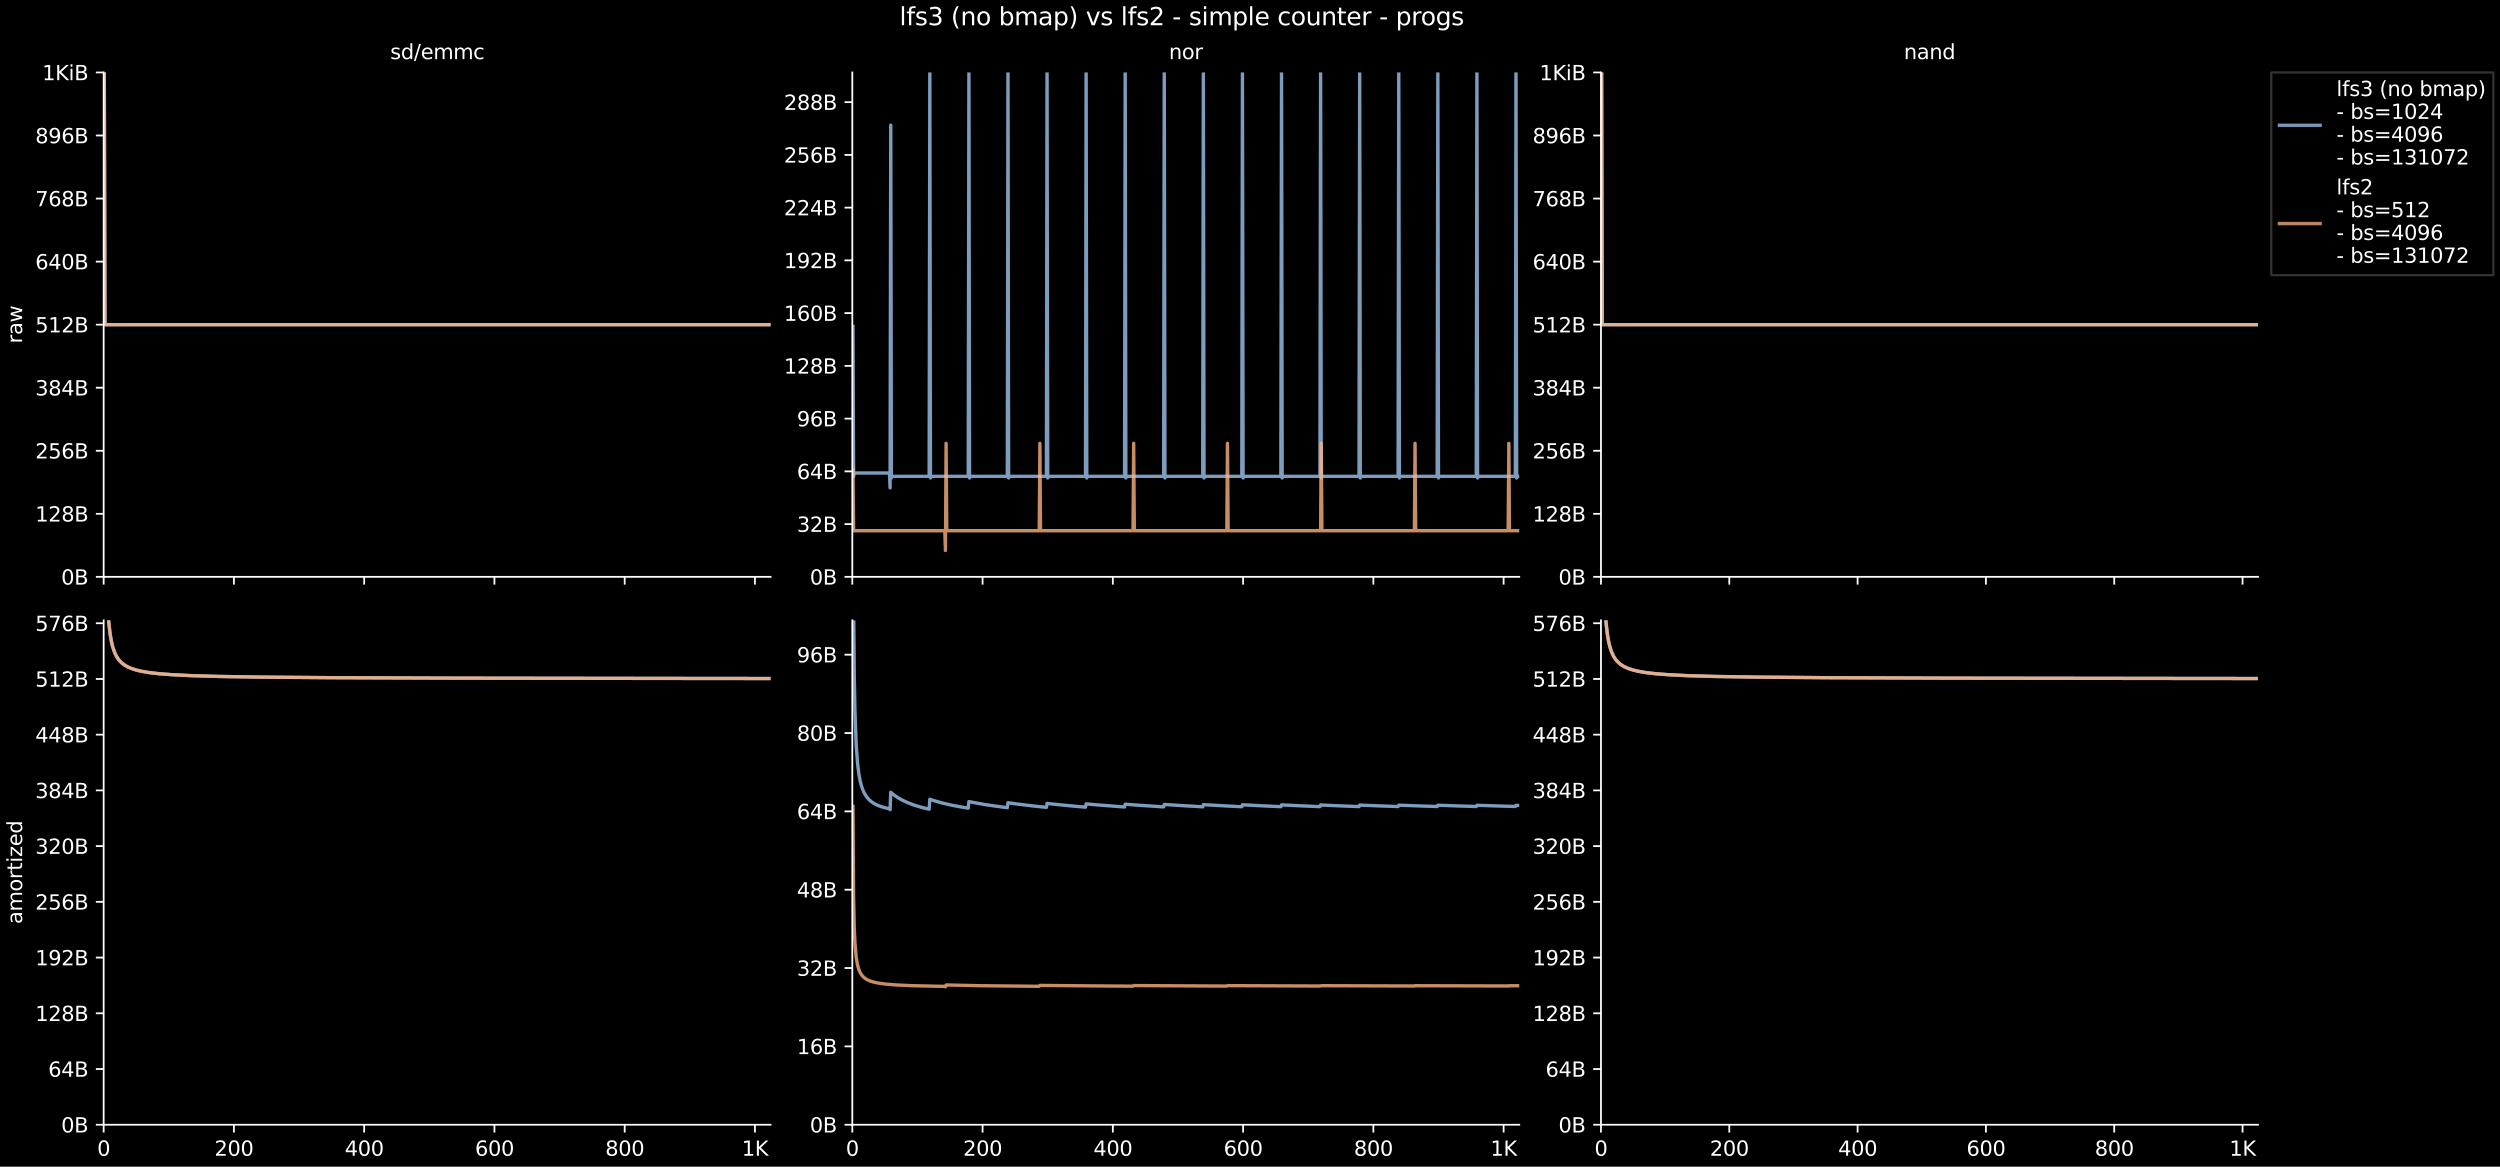 <?xml version="1.0" encoding="utf-8" standalone="no"?>
<!DOCTYPE svg PUBLIC "-//W3C//DTD SVG 1.1//EN"
  "http://www.w3.org/Graphics/SVG/1.1/DTD/svg11.dtd">
<svg xmlns:xlink="http://www.w3.org/1999/xlink" width="1125pt" height="525pt" viewBox="0 0 1125 525" xmlns="http://www.w3.org/2000/svg" version="1.1">
 <defs>
  <style type="text/css">*{stroke-linejoin: round; stroke-linecap: butt}</style>
 </defs>
 <g id="figure_1">
  <g id="patch_1">
   <path d="M 0 525 
L 1125 525 
L 1125 0 
L 0 0 
z
"/>
  </g>
  <g id="axes_1">
   <g id="patch_2">
    <path d="M 46.645 259.584 
L 346.763 259.584 
L 346.763 32.609 
L 46.645 32.609 
L 46.645 259.584 
z
" style="fill: none"/>
   </g>
   <g id="matplotlib.axis_1">
    <g id="xtick_1">
     <g id="line2d_1">
      <defs>
       <path id="m310f66d4ed" d="M 0 0 
L 0 3.5 
" style="stroke: #ffffff; stroke-width: 0.8"/>
      </defs>
      <g>
       <use xlink:href="#m310f66d4ed" x="46.645" y="259.584" style="fill: #ffffff; stroke: #ffffff; stroke-width: 0.8"/>
      </g>
     </g>
    </g>
    <g id="xtick_2">
     <g id="line2d_2">
      <g>
       <use xlink:href="#m310f66d4ed" x="105.262" y="259.584" style="fill: #ffffff; stroke: #ffffff; stroke-width: 0.8"/>
      </g>
     </g>
    </g>
    <g id="xtick_3">
     <g id="line2d_3">
      <g>
       <use xlink:href="#m310f66d4ed" x="163.879" y="259.584" style="fill: #ffffff; stroke: #ffffff; stroke-width: 0.8"/>
      </g>
     </g>
    </g>
    <g id="xtick_4">
     <g id="line2d_4">
      <g>
       <use xlink:href="#m310f66d4ed" x="222.496" y="259.584" style="fill: #ffffff; stroke: #ffffff; stroke-width: 0.8"/>
      </g>
     </g>
    </g>
    <g id="xtick_5">
     <g id="line2d_5">
      <g>
       <use xlink:href="#m310f66d4ed" x="281.113" y="259.584" style="fill: #ffffff; stroke: #ffffff; stroke-width: 0.8"/>
      </g>
     </g>
    </g>
    <g id="xtick_6">
     <g id="line2d_6">
      <g>
       <use xlink:href="#m310f66d4ed" x="339.729" y="259.584" style="fill: #ffffff; stroke: #ffffff; stroke-width: 0.8"/>
      </g>
     </g>
    </g>
   </g>
   <g id="matplotlib.axis_2">
    <g id="ytick_1">
     <g id="line2d_7">
      <defs>
       <path id="m92a2f9a928" d="M 0 0 
L -3.5 0 
" style="stroke: #ffffff; stroke-width: 0.8"/>
      </defs>
      <g>
       <use xlink:href="#m92a2f9a928" x="46.645" y="259.584" style="fill: #ffffff; stroke: #ffffff; stroke-width: 0.8"/>
      </g>
     </g>
     <g id="text_1">
      <!-- 0B -->
      <g style="fill: #ffffff" transform="translate(27.528 263.065) scale(0.092 -0.092)">
       <defs>
        <path id="DejaVuSans-30" d="M 2034 4250 
Q 1547 4250 1301 3770 
Q 1056 3291 1056 2328 
Q 1056 1369 1301 889 
Q 1547 409 2034 409 
Q 2525 409 2770 889 
Q 3016 1369 3016 2328 
Q 3016 3291 2770 3770 
Q 2525 4250 2034 4250 
z
M 2034 4750 
Q 2819 4750 3233 4129 
Q 3647 3509 3647 2328 
Q 3647 1150 3233 529 
Q 2819 -91 2034 -91 
Q 1250 -91 836 529 
Q 422 1150 422 2328 
Q 422 3509 836 4129 
Q 1250 4750 2034 4750 
z
" transform="scale(0.016)"/>
        <path id="DejaVuSans-42" d="M 1259 2228 
L 1259 519 
L 2272 519 
Q 2781 519 3026 730 
Q 3272 941 3272 1375 
Q 3272 1813 3026 2020 
Q 2781 2228 2272 2228 
L 1259 2228 
z
M 1259 4147 
L 1259 2741 
L 2194 2741 
Q 2656 2741 2882 2914 
Q 3109 3088 3109 3444 
Q 3109 3797 2882 3972 
Q 2656 4147 2194 4147 
L 1259 4147 
z
M 628 4666 
L 2241 4666 
Q 2963 4666 3353 4366 
Q 3744 4066 3744 3513 
Q 3744 3084 3544 2831 
Q 3344 2578 2956 2516 
Q 3422 2416 3680 2098 
Q 3938 1781 3938 1306 
Q 3938 681 3513 340 
Q 3088 0 2303 0 
L 628 0 
L 628 4666 
z
" transform="scale(0.016)"/>
       </defs>
       <use xlink:href="#DejaVuSans-30"/>
       <use xlink:href="#DejaVuSans-42" x="63.623"/>
      </g>
     </g>
    </g>
    <g id="ytick_2">
     <g id="line2d_8">
      <g>
       <use xlink:href="#m92a2f9a928" x="46.645" y="231.212" style="fill: #ffffff; stroke: #ffffff; stroke-width: 0.8"/>
      </g>
     </g>
     <g id="text_2">
      <!-- 128B -->
      <g style="fill: #ffffff" transform="translate(15.868 234.693) scale(0.092 -0.092)">
       <defs>
        <path id="DejaVuSans-31" d="M 794 531 
L 1825 531 
L 1825 4091 
L 703 3866 
L 703 4441 
L 1819 4666 
L 2450 4666 
L 2450 531 
L 3481 531 
L 3481 0 
L 794 0 
L 794 531 
z
" transform="scale(0.016)"/>
        <path id="DejaVuSans-32" d="M 1228 531 
L 3431 531 
L 3431 0 
L 469 0 
L 469 531 
Q 828 903 1448 1529 
Q 2069 2156 2228 2338 
Q 2531 2678 2651 2914 
Q 2772 3150 2772 3378 
Q 2772 3750 2511 3984 
Q 2250 4219 1831 4219 
Q 1534 4219 1204 4116 
Q 875 4013 500 3803 
L 500 4441 
Q 881 4594 1212 4672 
Q 1544 4750 1819 4750 
Q 2544 4750 2975 4387 
Q 3406 4025 3406 3419 
Q 3406 3131 3298 2873 
Q 3191 2616 2906 2266 
Q 2828 2175 2409 1742 
Q 1991 1309 1228 531 
z
" transform="scale(0.016)"/>
        <path id="DejaVuSans-38" d="M 2034 2216 
Q 1584 2216 1326 1975 
Q 1069 1734 1069 1313 
Q 1069 891 1326 650 
Q 1584 409 2034 409 
Q 2484 409 2743 651 
Q 3003 894 3003 1313 
Q 3003 1734 2745 1975 
Q 2488 2216 2034 2216 
z
M 1403 2484 
Q 997 2584 770 2862 
Q 544 3141 544 3541 
Q 544 4100 942 4425 
Q 1341 4750 2034 4750 
Q 2731 4750 3128 4425 
Q 3525 4100 3525 3541 
Q 3525 3141 3298 2862 
Q 3072 2584 2669 2484 
Q 3125 2378 3379 2068 
Q 3634 1759 3634 1313 
Q 3634 634 3220 271 
Q 2806 -91 2034 -91 
Q 1263 -91 848 271 
Q 434 634 434 1313 
Q 434 1759 690 2068 
Q 947 2378 1403 2484 
z
M 1172 3481 
Q 1172 3119 1398 2916 
Q 1625 2713 2034 2713 
Q 2441 2713 2670 2916 
Q 2900 3119 2900 3481 
Q 2900 3844 2670 4047 
Q 2441 4250 2034 4250 
Q 1625 4250 1398 4047 
Q 1172 3844 1172 3481 
z
" transform="scale(0.016)"/>
       </defs>
       <use xlink:href="#DejaVuSans-31"/>
       <use xlink:href="#DejaVuSans-32" x="63.623"/>
       <use xlink:href="#DejaVuSans-38" x="127.246"/>
       <use xlink:href="#DejaVuSans-42" x="190.869"/>
      </g>
     </g>
    </g>
    <g id="ytick_3">
     <g id="line2d_9">
      <g>
       <use xlink:href="#m92a2f9a928" x="46.645" y="202.84" style="fill: #ffffff; stroke: #ffffff; stroke-width: 0.8"/>
      </g>
     </g>
     <g id="text_3">
      <!-- 256B -->
      <g style="fill: #ffffff" transform="translate(15.868 206.321) scale(0.092 -0.092)">
       <defs>
        <path id="DejaVuSans-35" d="M 691 4666 
L 3169 4666 
L 3169 4134 
L 1269 4134 
L 1269 2991 
Q 1406 3038 1543 3061 
Q 1681 3084 1819 3084 
Q 2600 3084 3056 2656 
Q 3513 2228 3513 1497 
Q 3513 744 3044 326 
Q 2575 -91 1722 -91 
Q 1428 -91 1123 -41 
Q 819 9 494 109 
L 494 744 
Q 775 591 1075 516 
Q 1375 441 1709 441 
Q 2250 441 2565 725 
Q 2881 1009 2881 1497 
Q 2881 1984 2565 2268 
Q 2250 2553 1709 2553 
Q 1456 2553 1204 2497 
Q 953 2441 691 2322 
L 691 4666 
z
" transform="scale(0.016)"/>
        <path id="DejaVuSans-36" d="M 2113 2584 
Q 1688 2584 1439 2293 
Q 1191 2003 1191 1497 
Q 1191 994 1439 701 
Q 1688 409 2113 409 
Q 2538 409 2786 701 
Q 3034 994 3034 1497 
Q 3034 2003 2786 2293 
Q 2538 2584 2113 2584 
z
M 3366 4563 
L 3366 3988 
Q 3128 4100 2886 4159 
Q 2644 4219 2406 4219 
Q 1781 4219 1451 3797 
Q 1122 3375 1075 2522 
Q 1259 2794 1537 2939 
Q 1816 3084 2150 3084 
Q 2853 3084 3261 2657 
Q 3669 2231 3669 1497 
Q 3669 778 3244 343 
Q 2819 -91 2113 -91 
Q 1303 -91 875 529 
Q 447 1150 447 2328 
Q 447 3434 972 4092 
Q 1497 4750 2381 4750 
Q 2619 4750 2861 4703 
Q 3103 4656 3366 4563 
z
" transform="scale(0.016)"/>
       </defs>
       <use xlink:href="#DejaVuSans-32"/>
       <use xlink:href="#DejaVuSans-35" x="63.623"/>
       <use xlink:href="#DejaVuSans-36" x="127.246"/>
       <use xlink:href="#DejaVuSans-42" x="190.869"/>
      </g>
     </g>
    </g>
    <g id="ytick_4">
     <g id="line2d_10">
      <g>
       <use xlink:href="#m92a2f9a928" x="46.645" y="174.468" style="fill: #ffffff; stroke: #ffffff; stroke-width: 0.8"/>
      </g>
     </g>
     <g id="text_4">
      <!-- 384B -->
      <g style="fill: #ffffff" transform="translate(15.868 177.95) scale(0.092 -0.092)">
       <defs>
        <path id="DejaVuSans-33" d="M 2597 2516 
Q 3050 2419 3304 2112 
Q 3559 1806 3559 1356 
Q 3559 666 3084 287 
Q 2609 -91 1734 -91 
Q 1441 -91 1130 -33 
Q 819 25 488 141 
L 488 750 
Q 750 597 1062 519 
Q 1375 441 1716 441 
Q 2309 441 2620 675 
Q 2931 909 2931 1356 
Q 2931 1769 2642 2001 
Q 2353 2234 1838 2234 
L 1294 2234 
L 1294 2753 
L 1863 2753 
Q 2328 2753 2575 2939 
Q 2822 3125 2822 3475 
Q 2822 3834 2567 4026 
Q 2313 4219 1838 4219 
Q 1578 4219 1281 4162 
Q 984 4106 628 3988 
L 628 4550 
Q 988 4650 1302 4700 
Q 1616 4750 1894 4750 
Q 2613 4750 3031 4423 
Q 3450 4097 3450 3541 
Q 3450 3153 3228 2886 
Q 3006 2619 2597 2516 
z
" transform="scale(0.016)"/>
        <path id="DejaVuSans-34" d="M 2419 4116 
L 825 1625 
L 2419 1625 
L 2419 4116 
z
M 2253 4666 
L 3047 4666 
L 3047 1625 
L 3713 1625 
L 3713 1100 
L 3047 1100 
L 3047 0 
L 2419 0 
L 2419 1100 
L 313 1100 
L 313 1709 
L 2253 4666 
z
" transform="scale(0.016)"/>
       </defs>
       <use xlink:href="#DejaVuSans-33"/>
       <use xlink:href="#DejaVuSans-38" x="63.623"/>
       <use xlink:href="#DejaVuSans-34" x="127.246"/>
       <use xlink:href="#DejaVuSans-42" x="190.869"/>
      </g>
     </g>
    </g>
    <g id="ytick_5">
     <g id="line2d_11">
      <g>
       <use xlink:href="#m92a2f9a928" x="46.645" y="146.097" style="fill: #ffffff; stroke: #ffffff; stroke-width: 0.8"/>
      </g>
     </g>
     <g id="text_5">
      <!-- 512B -->
      <g style="fill: #ffffff" transform="translate(15.868 149.578) scale(0.092 -0.092)">
       <use xlink:href="#DejaVuSans-35"/>
       <use xlink:href="#DejaVuSans-31" x="63.623"/>
       <use xlink:href="#DejaVuSans-32" x="127.246"/>
       <use xlink:href="#DejaVuSans-42" x="190.869"/>
      </g>
     </g>
    </g>
    <g id="ytick_6">
     <g id="line2d_12">
      <g>
       <use xlink:href="#m92a2f9a928" x="46.645" y="117.725" style="fill: #ffffff; stroke: #ffffff; stroke-width: 0.8"/>
      </g>
     </g>
     <g id="text_6">
      <!-- 640B -->
      <g style="fill: #ffffff" transform="translate(15.868 121.206) scale(0.092 -0.092)">
       <use xlink:href="#DejaVuSans-36"/>
       <use xlink:href="#DejaVuSans-34" x="63.623"/>
       <use xlink:href="#DejaVuSans-30" x="127.246"/>
       <use xlink:href="#DejaVuSans-42" x="190.869"/>
      </g>
     </g>
    </g>
    <g id="ytick_7">
     <g id="line2d_13">
      <g>
       <use xlink:href="#m92a2f9a928" x="46.645" y="89.353" style="fill: #ffffff; stroke: #ffffff; stroke-width: 0.8"/>
      </g>
     </g>
     <g id="text_7">
      <!-- 768B -->
      <g style="fill: #ffffff" transform="translate(15.868 92.834) scale(0.092 -0.092)">
       <defs>
        <path id="DejaVuSans-37" d="M 525 4666 
L 3525 4666 
L 3525 4397 
L 1831 0 
L 1172 0 
L 2766 4134 
L 525 4134 
L 525 4666 
z
" transform="scale(0.016)"/>
       </defs>
       <use xlink:href="#DejaVuSans-37"/>
       <use xlink:href="#DejaVuSans-36" x="63.623"/>
       <use xlink:href="#DejaVuSans-38" x="127.246"/>
       <use xlink:href="#DejaVuSans-42" x="190.869"/>
      </g>
     </g>
    </g>
    <g id="ytick_8">
     <g id="line2d_14">
      <g>
       <use xlink:href="#m92a2f9a928" x="46.645" y="60.981" style="fill: #ffffff; stroke: #ffffff; stroke-width: 0.8"/>
      </g>
     </g>
     <g id="text_8">
      <!-- 896B -->
      <g style="fill: #ffffff" transform="translate(15.868 64.462) scale(0.092 -0.092)">
       <defs>
        <path id="DejaVuSans-39" d="M 703 97 
L 703 672 
Q 941 559 1184 500 
Q 1428 441 1663 441 
Q 2288 441 2617 861 
Q 2947 1281 2994 2138 
Q 2813 1869 2534 1725 
Q 2256 1581 1919 1581 
Q 1219 1581 811 2004 
Q 403 2428 403 3163 
Q 403 3881 828 4315 
Q 1253 4750 1959 4750 
Q 2769 4750 3195 4129 
Q 3622 3509 3622 2328 
Q 3622 1225 3098 567 
Q 2575 -91 1691 -91 
Q 1453 -91 1209 -44 
Q 966 3 703 97 
z
M 1959 2075 
Q 2384 2075 2632 2365 
Q 2881 2656 2881 3163 
Q 2881 3666 2632 3958 
Q 2384 4250 1959 4250 
Q 1534 4250 1286 3958 
Q 1038 3666 1038 3163 
Q 1038 2656 1286 2365 
Q 1534 2075 1959 2075 
z
" transform="scale(0.016)"/>
       </defs>
       <use xlink:href="#DejaVuSans-38"/>
       <use xlink:href="#DejaVuSans-39" x="63.623"/>
       <use xlink:href="#DejaVuSans-36" x="127.246"/>
       <use xlink:href="#DejaVuSans-42" x="190.869"/>
      </g>
     </g>
    </g>
    <g id="ytick_9">
     <g id="line2d_15">
      <g>
       <use xlink:href="#m92a2f9a928" x="46.645" y="32.609" style="fill: #ffffff; stroke: #ffffff; stroke-width: 0.8"/>
      </g>
     </g>
     <g id="text_9">
      <!-- 1KiB -->
      <g style="fill: #ffffff" transform="translate(18.974 36.09) scale(0.092 -0.092)">
       <defs>
        <path id="DejaVuSans-4b" d="M 628 4666 
L 1259 4666 
L 1259 2694 
L 3353 4666 
L 4166 4666 
L 1850 2491 
L 4331 0 
L 3500 0 
L 1259 2247 
L 1259 0 
L 628 0 
L 628 4666 
z
" transform="scale(0.016)"/>
        <path id="DejaVuSans-69" d="M 603 3500 
L 1178 3500 
L 1178 0 
L 603 0 
L 603 3500 
z
M 603 4863 
L 1178 4863 
L 1178 4134 
L 603 4134 
L 603 4863 
z
" transform="scale(0.016)"/>
       </defs>
       <use xlink:href="#DejaVuSans-31"/>
       <use xlink:href="#DejaVuSans-4b" x="63.623"/>
       <use xlink:href="#DejaVuSans-69" x="129.199"/>
       <use xlink:href="#DejaVuSans-42" x="156.982"/>
      </g>
     </g>
    </g>
    <g id="text_10">
     <!-- raw -->
     <g style="fill: #ffffff" transform="translate(9.963 154.534) rotate(-90) scale(0.092 -0.092)">
      <defs>
       <path id="DejaVuSans-72" d="M 2631 2963 
Q 2534 3019 2420 3045 
Q 2306 3072 2169 3072 
Q 1681 3072 1420 2755 
Q 1159 2438 1159 1844 
L 1159 0 
L 581 0 
L 581 3500 
L 1159 3500 
L 1159 2956 
Q 1341 3275 1631 3429 
Q 1922 3584 2338 3584 
Q 2397 3584 2469 3576 
Q 2541 3569 2628 3553 
L 2631 2963 
z
" transform="scale(0.016)"/>
       <path id="DejaVuSans-61" d="M 2194 1759 
Q 1497 1759 1228 1600 
Q 959 1441 959 1056 
Q 959 750 1161 570 
Q 1363 391 1709 391 
Q 2188 391 2477 730 
Q 2766 1069 2766 1631 
L 2766 1759 
L 2194 1759 
z
M 3341 1997 
L 3341 0 
L 2766 0 
L 2766 531 
Q 2569 213 2275 61 
Q 1981 -91 1556 -91 
Q 1019 -91 701 211 
Q 384 513 384 1019 
Q 384 1609 779 1909 
Q 1175 2209 1959 2209 
L 2766 2209 
L 2766 2266 
Q 2766 2663 2505 2880 
Q 2244 3097 1772 3097 
Q 1472 3097 1187 3025 
Q 903 2953 641 2809 
L 641 3341 
Q 956 3463 1253 3523 
Q 1550 3584 1831 3584 
Q 2591 3584 2966 3190 
Q 3341 2797 3341 1997 
z
" transform="scale(0.016)"/>
       <path id="DejaVuSans-77" d="M 269 3500 
L 844 3500 
L 1563 769 
L 2278 3500 
L 2956 3500 
L 3675 769 
L 4391 3500 
L 4966 3500 
L 4050 0 
L 3372 0 
L 2619 2869 
L 1863 0 
L 1184 0 
L 269 3500 
z
" transform="scale(0.016)"/>
      </defs>
      <use xlink:href="#DejaVuSans-72"/>
      <use xlink:href="#DejaVuSans-61" x="41.113"/>
      <use xlink:href="#DejaVuSans-77" x="102.393"/>
     </g>
    </g>
   </g>
   <g id="line2d_16">
    <path d="M 46.938 32.609 
L 47.231 146.097 
L 346.763 146.097 
L 346.763 146.097 
" clip-path="url(#p3006d8cac3)" style="fill: none; stroke: #a1c9f4; stroke-opacity: 0.749; stroke-width: 1.5; stroke-linecap: square"/>
   </g>
   <g id="line2d_17">
    <path d="M 46.938 32.609 
L 47.231 146.097 
L 47.231 146.097 
L 346.763 146.097 
L 346.763 146.097 
" clip-path="url(#p3006d8cac3)" style="fill: none; stroke: #a1c9f4; stroke-opacity: 0.122; stroke-width: 1.5; stroke-linecap: square"/>
   </g>
   <g id="line2d_18">
    <path d="M 46.938 32.609 
L 47.231 146.097 
L 346.763 146.097 
L 346.763 146.097 
" clip-path="url(#p3006d8cac3)" style="fill: none; stroke: #ffb482; stroke-opacity: 0.749; stroke-width: 1.5; stroke-linecap: square"/>
   </g>
   <g id="line2d_19">
    <path d="M 46.938 32.609 
L 47.231 146.097 
L 47.231 146.097 
L 346.763 146.097 
L 346.763 146.097 
" clip-path="url(#p3006d8cac3)" style="fill: none; stroke: #ffb482; stroke-opacity: 0.122; stroke-width: 1.5; stroke-linecap: square"/>
   </g>
   <g id="patch_3">
    <path d="M 46.645 259.584 
L 46.645 32.609 
" style="fill: none; stroke: #ffffff; stroke-width: 0.8; stroke-linejoin: miter; stroke-linecap: square"/>
   </g>
   <g id="patch_4">
    <path d="M 46.645 259.584 
L 346.763 259.584 
" style="fill: none; stroke: #ffffff; stroke-width: 0.8; stroke-linejoin: miter; stroke-linecap: square"/>
   </g>
   <g id="text_11">
    <!-- sd/emmc -->
    <g style="fill: #ffffff" transform="translate(175.602 26.609) scale(0.092 -0.092)">
     <defs>
      <path id="DejaVuSans-73" d="M 2834 3397 
L 2834 2853 
Q 2591 2978 2328 3040 
Q 2066 3103 1784 3103 
Q 1356 3103 1142 2972 
Q 928 2841 928 2578 
Q 928 2378 1081 2264 
Q 1234 2150 1697 2047 
L 1894 2003 
Q 2506 1872 2764 1633 
Q 3022 1394 3022 966 
Q 3022 478 2636 193 
Q 2250 -91 1575 -91 
Q 1294 -91 989 -36 
Q 684 19 347 128 
L 347 722 
Q 666 556 975 473 
Q 1284 391 1588 391 
Q 1994 391 2212 530 
Q 2431 669 2431 922 
Q 2431 1156 2273 1281 
Q 2116 1406 1581 1522 
L 1381 1569 
Q 847 1681 609 1914 
Q 372 2147 372 2553 
Q 372 3047 722 3315 
Q 1072 3584 1716 3584 
Q 2034 3584 2315 3537 
Q 2597 3491 2834 3397 
z
" transform="scale(0.016)"/>
      <path id="DejaVuSans-64" d="M 2906 2969 
L 2906 4863 
L 3481 4863 
L 3481 0 
L 2906 0 
L 2906 525 
Q 2725 213 2448 61 
Q 2172 -91 1784 -91 
Q 1150 -91 751 415 
Q 353 922 353 1747 
Q 353 2572 751 3078 
Q 1150 3584 1784 3584 
Q 2172 3584 2448 3432 
Q 2725 3281 2906 2969 
z
M 947 1747 
Q 947 1113 1208 752 
Q 1469 391 1925 391 
Q 2381 391 2643 752 
Q 2906 1113 2906 1747 
Q 2906 2381 2643 2742 
Q 2381 3103 1925 3103 
Q 1469 3103 1208 2742 
Q 947 2381 947 1747 
z
" transform="scale(0.016)"/>
      <path id="DejaVuSans-2f" d="M 1625 4666 
L 2156 4666 
L 531 -594 
L 0 -594 
L 1625 4666 
z
" transform="scale(0.016)"/>
      <path id="DejaVuSans-65" d="M 3597 1894 
L 3597 1613 
L 953 1613 
Q 991 1019 1311 708 
Q 1631 397 2203 397 
Q 2534 397 2845 478 
Q 3156 559 3463 722 
L 3463 178 
Q 3153 47 2828 -22 
Q 2503 -91 2169 -91 
Q 1331 -91 842 396 
Q 353 884 353 1716 
Q 353 2575 817 3079 
Q 1281 3584 2069 3584 
Q 2775 3584 3186 3129 
Q 3597 2675 3597 1894 
z
M 3022 2063 
Q 3016 2534 2758 2815 
Q 2500 3097 2075 3097 
Q 1594 3097 1305 2825 
Q 1016 2553 972 2059 
L 3022 2063 
z
" transform="scale(0.016)"/>
      <path id="DejaVuSans-6d" d="M 3328 2828 
Q 3544 3216 3844 3400 
Q 4144 3584 4550 3584 
Q 5097 3584 5394 3201 
Q 5691 2819 5691 2113 
L 5691 0 
L 5113 0 
L 5113 2094 
Q 5113 2597 4934 2840 
Q 4756 3084 4391 3084 
Q 3944 3084 3684 2787 
Q 3425 2491 3425 1978 
L 3425 0 
L 2847 0 
L 2847 2094 
Q 2847 2600 2669 2842 
Q 2491 3084 2119 3084 
Q 1678 3084 1418 2786 
Q 1159 2488 1159 1978 
L 1159 0 
L 581 0 
L 581 3500 
L 1159 3500 
L 1159 2956 
Q 1356 3278 1631 3431 
Q 1906 3584 2284 3584 
Q 2666 3584 2933 3390 
Q 3200 3197 3328 2828 
z
" transform="scale(0.016)"/>
      <path id="DejaVuSans-63" d="M 3122 3366 
L 3122 2828 
Q 2878 2963 2633 3030 
Q 2388 3097 2138 3097 
Q 1578 3097 1268 2742 
Q 959 2388 959 1747 
Q 959 1106 1268 751 
Q 1578 397 2138 397 
Q 2388 397 2633 464 
Q 2878 531 3122 666 
L 3122 134 
Q 2881 22 2623 -34 
Q 2366 -91 2075 -91 
Q 1284 -91 818 406 
Q 353 903 353 1747 
Q 353 2603 823 3093 
Q 1294 3584 2113 3584 
Q 2378 3584 2631 3529 
Q 2884 3475 3122 3366 
z
" transform="scale(0.016)"/>
     </defs>
     <use xlink:href="#DejaVuSans-73"/>
     <use xlink:href="#DejaVuSans-64" x="52.1"/>
     <use xlink:href="#DejaVuSans-2f" x="115.576"/>
     <use xlink:href="#DejaVuSans-65" x="149.268"/>
     <use xlink:href="#DejaVuSans-6d" x="210.791"/>
     <use xlink:href="#DejaVuSans-6d" x="308.203"/>
     <use xlink:href="#DejaVuSans-63" x="405.615"/>
    </g>
   </g>
  </g>
  <g id="axes_2">
   <g id="patch_5">
    <path d="M 46.645 506.132 
L 346.763 506.132 
L 346.763 279.157 
L 46.645 279.157 
L 46.645 506.132 
z
" style="fill: none"/>
   </g>
   <g id="matplotlib.axis_3">
    <g id="xtick_7">
     <g id="line2d_20">
      <g>
       <use xlink:href="#m310f66d4ed" x="46.645" y="506.132" style="fill: #ffffff; stroke: #ffffff; stroke-width: 0.8"/>
      </g>
     </g>
     <g id="text_12">
      <!-- 0 -->
      <g style="fill: #ffffff" transform="translate(43.73 520.094) scale(0.092 -0.092)">
       <use xlink:href="#DejaVuSans-30"/>
      </g>
     </g>
    </g>
    <g id="xtick_8">
     <g id="line2d_21">
      <g>
       <use xlink:href="#m310f66d4ed" x="105.262" y="506.132" style="fill: #ffffff; stroke: #ffffff; stroke-width: 0.8"/>
      </g>
     </g>
     <g id="text_13">
      <!-- 200 -->
      <g style="fill: #ffffff" transform="translate(96.517 520.094) scale(0.092 -0.092)">
       <use xlink:href="#DejaVuSans-32"/>
       <use xlink:href="#DejaVuSans-30" x="63.623"/>
       <use xlink:href="#DejaVuSans-30" x="127.246"/>
      </g>
     </g>
    </g>
    <g id="xtick_9">
     <g id="line2d_22">
      <g>
       <use xlink:href="#m310f66d4ed" x="163.879" y="506.132" style="fill: #ffffff; stroke: #ffffff; stroke-width: 0.8"/>
      </g>
     </g>
     <g id="text_14">
      <!-- 400 -->
      <g style="fill: #ffffff" transform="translate(155.134 520.094) scale(0.092 -0.092)">
       <use xlink:href="#DejaVuSans-34"/>
       <use xlink:href="#DejaVuSans-30" x="63.623"/>
       <use xlink:href="#DejaVuSans-30" x="127.246"/>
      </g>
     </g>
    </g>
    <g id="xtick_10">
     <g id="line2d_23">
      <g>
       <use xlink:href="#m310f66d4ed" x="222.496" y="506.132" style="fill: #ffffff; stroke: #ffffff; stroke-width: 0.8"/>
      </g>
     </g>
     <g id="text_15">
      <!-- 600 -->
      <g style="fill: #ffffff" transform="translate(213.751 520.094) scale(0.092 -0.092)">
       <use xlink:href="#DejaVuSans-36"/>
       <use xlink:href="#DejaVuSans-30" x="63.623"/>
       <use xlink:href="#DejaVuSans-30" x="127.246"/>
      </g>
     </g>
    </g>
    <g id="xtick_11">
     <g id="line2d_24">
      <g>
       <use xlink:href="#m310f66d4ed" x="281.113" y="506.132" style="fill: #ffffff; stroke: #ffffff; stroke-width: 0.8"/>
      </g>
     </g>
     <g id="text_16">
      <!-- 800 -->
      <g style="fill: #ffffff" transform="translate(272.368 520.094) scale(0.092 -0.092)">
       <use xlink:href="#DejaVuSans-38"/>
       <use xlink:href="#DejaVuSans-30" x="63.623"/>
       <use xlink:href="#DejaVuSans-30" x="127.246"/>
      </g>
     </g>
    </g>
    <g id="xtick_12">
     <g id="line2d_25">
      <g>
       <use xlink:href="#m310f66d4ed" x="339.729" y="506.132" style="fill: #ffffff; stroke: #ffffff; stroke-width: 0.8"/>
      </g>
     </g>
     <g id="text_17">
      <!-- 1K -->
      <g style="fill: #ffffff" transform="translate(333.81 520.094) scale(0.092 -0.092)">
       <use xlink:href="#DejaVuSans-31"/>
       <use xlink:href="#DejaVuSans-4b" x="63.623"/>
      </g>
     </g>
    </g>
   </g>
   <g id="matplotlib.axis_4">
    <g id="ytick_10">
     <g id="line2d_26">
      <g>
       <use xlink:href="#m92a2f9a928" x="46.645" y="506.132" style="fill: #ffffff; stroke: #ffffff; stroke-width: 0.8"/>
      </g>
     </g>
     <g id="text_18">
      <!-- 0B -->
      <g style="fill: #ffffff" transform="translate(27.528 509.613) scale(0.092 -0.092)">
       <use xlink:href="#DejaVuSans-30"/>
       <use xlink:href="#DejaVuSans-42" x="63.623"/>
      </g>
     </g>
    </g>
    <g id="ytick_11">
     <g id="line2d_27">
      <g>
       <use xlink:href="#m92a2f9a928" x="46.645" y="481.056" style="fill: #ffffff; stroke: #ffffff; stroke-width: 0.8"/>
      </g>
     </g>
     <g id="text_19">
      <!-- 64B -->
      <g style="fill: #ffffff" transform="translate(21.698 484.538) scale(0.092 -0.092)">
       <use xlink:href="#DejaVuSans-36"/>
       <use xlink:href="#DejaVuSans-34" x="63.623"/>
       <use xlink:href="#DejaVuSans-42" x="127.246"/>
      </g>
     </g>
    </g>
    <g id="ytick_12">
     <g id="line2d_28">
      <g>
       <use xlink:href="#m92a2f9a928" x="46.645" y="455.981" style="fill: #ffffff; stroke: #ffffff; stroke-width: 0.8"/>
      </g>
     </g>
     <g id="text_20">
      <!-- 128B -->
      <g style="fill: #ffffff" transform="translate(15.868 459.462) scale(0.092 -0.092)">
       <use xlink:href="#DejaVuSans-31"/>
       <use xlink:href="#DejaVuSans-32" x="63.623"/>
       <use xlink:href="#DejaVuSans-38" x="127.246"/>
       <use xlink:href="#DejaVuSans-42" x="190.869"/>
      </g>
     </g>
    </g>
    <g id="ytick_13">
     <g id="line2d_29">
      <g>
       <use xlink:href="#m92a2f9a928" x="46.645" y="430.905" style="fill: #ffffff; stroke: #ffffff; stroke-width: 0.8"/>
      </g>
     </g>
     <g id="text_21">
      <!-- 192B -->
      <g style="fill: #ffffff" transform="translate(15.868 434.387) scale(0.092 -0.092)">
       <use xlink:href="#DejaVuSans-31"/>
       <use xlink:href="#DejaVuSans-39" x="63.623"/>
       <use xlink:href="#DejaVuSans-32" x="127.246"/>
       <use xlink:href="#DejaVuSans-42" x="190.869"/>
      </g>
     </g>
    </g>
    <g id="ytick_14">
     <g id="line2d_30">
      <g>
       <use xlink:href="#m92a2f9a928" x="46.645" y="405.83" style="fill: #ffffff; stroke: #ffffff; stroke-width: 0.8"/>
      </g>
     </g>
     <g id="text_22">
      <!-- 256B -->
      <g style="fill: #ffffff" transform="translate(15.868 409.311) scale(0.092 -0.092)">
       <use xlink:href="#DejaVuSans-32"/>
       <use xlink:href="#DejaVuSans-35" x="63.623"/>
       <use xlink:href="#DejaVuSans-36" x="127.246"/>
       <use xlink:href="#DejaVuSans-42" x="190.869"/>
      </g>
     </g>
    </g>
    <g id="ytick_15">
     <g id="line2d_31">
      <g>
       <use xlink:href="#m92a2f9a928" x="46.645" y="380.755" style="fill: #ffffff; stroke: #ffffff; stroke-width: 0.8"/>
      </g>
     </g>
     <g id="text_23">
      <!-- 320B -->
      <g style="fill: #ffffff" transform="translate(15.868 384.236) scale(0.092 -0.092)">
       <use xlink:href="#DejaVuSans-33"/>
       <use xlink:href="#DejaVuSans-32" x="63.623"/>
       <use xlink:href="#DejaVuSans-30" x="127.246"/>
       <use xlink:href="#DejaVuSans-42" x="190.869"/>
      </g>
     </g>
    </g>
    <g id="ytick_16">
     <g id="line2d_32">
      <g>
       <use xlink:href="#m92a2f9a928" x="46.645" y="355.679" style="fill: #ffffff; stroke: #ffffff; stroke-width: 0.8"/>
      </g>
     </g>
     <g id="text_24">
      <!-- 384B -->
      <g style="fill: #ffffff" transform="translate(15.868 359.16) scale(0.092 -0.092)">
       <use xlink:href="#DejaVuSans-33"/>
       <use xlink:href="#DejaVuSans-38" x="63.623"/>
       <use xlink:href="#DejaVuSans-34" x="127.246"/>
       <use xlink:href="#DejaVuSans-42" x="190.869"/>
      </g>
     </g>
    </g>
    <g id="ytick_17">
     <g id="line2d_33">
      <g>
       <use xlink:href="#m92a2f9a928" x="46.645" y="330.604" style="fill: #ffffff; stroke: #ffffff; stroke-width: 0.8"/>
      </g>
     </g>
     <g id="text_25">
      <!-- 448B -->
      <g style="fill: #ffffff" transform="translate(15.868 334.085) scale(0.092 -0.092)">
       <use xlink:href="#DejaVuSans-34"/>
       <use xlink:href="#DejaVuSans-34" x="63.623"/>
       <use xlink:href="#DejaVuSans-38" x="127.246"/>
       <use xlink:href="#DejaVuSans-42" x="190.869"/>
      </g>
     </g>
    </g>
    <g id="ytick_18">
     <g id="line2d_34">
      <g>
       <use xlink:href="#m92a2f9a928" x="46.645" y="305.528" style="fill: #ffffff; stroke: #ffffff; stroke-width: 0.8"/>
      </g>
     </g>
     <g id="text_26">
      <!-- 512B -->
      <g style="fill: #ffffff" transform="translate(15.868 309.01) scale(0.092 -0.092)">
       <use xlink:href="#DejaVuSans-35"/>
       <use xlink:href="#DejaVuSans-31" x="63.623"/>
       <use xlink:href="#DejaVuSans-32" x="127.246"/>
       <use xlink:href="#DejaVuSans-42" x="190.869"/>
      </g>
     </g>
    </g>
    <g id="ytick_19">
     <g id="line2d_35">
      <g>
       <use xlink:href="#m92a2f9a928" x="46.645" y="280.453" style="fill: #ffffff; stroke: #ffffff; stroke-width: 0.8"/>
      </g>
     </g>
     <g id="text_27">
      <!-- 576B -->
      <g style="fill: #ffffff" transform="translate(15.868 283.934) scale(0.092 -0.092)">
       <use xlink:href="#DejaVuSans-35"/>
       <use xlink:href="#DejaVuSans-37" x="63.623"/>
       <use xlink:href="#DejaVuSans-36" x="127.246"/>
       <use xlink:href="#DejaVuSans-42" x="190.869"/>
      </g>
     </g>
    </g>
    <g id="text_28">
     <!-- amortized -->
     <g style="fill: #ffffff" transform="translate(9.963 415.802) rotate(-90) scale(0.092 -0.092)">
      <defs>
       <path id="DejaVuSans-6f" d="M 1959 3097 
Q 1497 3097 1228 2736 
Q 959 2375 959 1747 
Q 959 1119 1226 758 
Q 1494 397 1959 397 
Q 2419 397 2687 759 
Q 2956 1122 2956 1747 
Q 2956 2369 2687 2733 
Q 2419 3097 1959 3097 
z
M 1959 3584 
Q 2709 3584 3137 3096 
Q 3566 2609 3566 1747 
Q 3566 888 3137 398 
Q 2709 -91 1959 -91 
Q 1206 -91 779 398 
Q 353 888 353 1747 
Q 353 2609 779 3096 
Q 1206 3584 1959 3584 
z
" transform="scale(0.016)"/>
       <path id="DejaVuSans-74" d="M 1172 4494 
L 1172 3500 
L 2356 3500 
L 2356 3053 
L 1172 3053 
L 1172 1153 
Q 1172 725 1289 603 
Q 1406 481 1766 481 
L 2356 481 
L 2356 0 
L 1766 0 
Q 1100 0 847 248 
Q 594 497 594 1153 
L 594 3053 
L 172 3053 
L 172 3500 
L 594 3500 
L 594 4494 
L 1172 4494 
z
" transform="scale(0.016)"/>
       <path id="DejaVuSans-7a" d="M 353 3500 
L 3084 3500 
L 3084 2975 
L 922 459 
L 3084 459 
L 3084 0 
L 275 0 
L 275 525 
L 2438 3041 
L 353 3041 
L 353 3500 
z
" transform="scale(0.016)"/>
      </defs>
      <use xlink:href="#DejaVuSans-61"/>
      <use xlink:href="#DejaVuSans-6d" x="61.279"/>
      <use xlink:href="#DejaVuSans-6f" x="158.691"/>
      <use xlink:href="#DejaVuSans-72" x="219.873"/>
      <use xlink:href="#DejaVuSans-74" x="260.986"/>
      <use xlink:href="#DejaVuSans-69" x="300.195"/>
      <use xlink:href="#DejaVuSans-7a" x="327.979"/>
      <use xlink:href="#DejaVuSans-65" x="380.469"/>
      <use xlink:href="#DejaVuSans-64" x="441.992"/>
     </g>
    </g>
   </g>
   <g id="line2d_36">
    <path d="M 46.938 104.925 
L 47.231 205.227 
L 47.524 238.661 
L 47.817 255.378 
L 48.403 272.095 
L 48.99 280.453 
L 49.576 285.468 
L 50.162 288.811 
L 50.748 291.2 
L 51.627 293.728 
L 52.507 295.498 
L 53.386 296.807 
L 54.558 298.099 
L 55.73 299.057 
L 57.196 299.956 
L 58.954 300.752 
L 61.006 301.434 
L 63.644 302.07 
L 67.161 302.663 
L 71.557 303.168 
L 77.712 303.636 
L 86.211 304.042 
L 98.814 304.401 
L 118.157 304.706 
L 149.811 304.959 
L 206.669 305.161 
L 322.437 305.315 
L 346.763 305.333 
L 346.763 305.333 
" clip-path="url(#p7aae30e27a)" style="fill: none; stroke: #a1c9f4; stroke-opacity: 0.749; stroke-width: 1.5; stroke-linecap: square"/>
   </g>
   <g id="line2d_37">
    <path d="M 46.938 104.925 
L 47.231 205.227 
L 47.231 205.227 
L 47.524 238.661 
L 47.524 238.661 
L 47.817 255.378 
L 47.817 255.378 
L 48.403 272.095 
L 48.403 272.095 
L 48.99 280.453 
L 48.99 280.453 
L 49.576 285.468 
L 49.576 285.468 
L 50.162 288.811 
L 50.162 288.811 
L 50.748 291.2 
L 50.748 291.2 
L 51.627 293.728 
L 51.627 293.728 
L 52.507 295.498 
L 52.507 295.498 
L 53.386 296.807 
L 53.386 296.807 
L 54.558 298.099 
L 54.558 298.099 
L 55.73 299.057 
L 55.73 299.057 
L 57.196 299.956 
L 57.196 299.956 
L 58.954 300.752 
L 58.954 300.752 
L 61.006 301.434 
L 61.006 301.434 
L 63.644 302.07 
L 63.644 302.07 
L 67.161 302.663 
L 67.161 302.663 
L 71.557 303.168 
L 71.557 303.168 
L 77.712 303.636 
L 77.712 303.636 
L 86.211 304.042 
L 86.211 304.042 
L 98.814 304.401 
L 98.814 304.401 
L 118.157 304.706 
L 118.157 304.706 
L 149.811 304.959 
L 149.811 304.959 
L 206.669 305.161 
L 206.669 305.161 
L 322.437 305.315 
L 322.437 305.315 
L 346.763 305.333 
L 346.763 305.333 
" clip-path="url(#p7aae30e27a)" style="fill: none; stroke: #a1c9f4; stroke-opacity: 0.122; stroke-width: 1.5; stroke-linecap: square"/>
   </g>
   <g id="line2d_38">
    <path d="M 46.938 104.925 
L 47.231 205.227 
L 47.524 238.661 
L 47.817 255.378 
L 48.403 272.095 
L 48.99 280.453 
L 49.576 285.468 
L 50.162 288.811 
L 50.748 291.2 
L 51.627 293.728 
L 52.507 295.498 
L 53.386 296.807 
L 54.558 298.099 
L 55.73 299.057 
L 57.196 299.956 
L 58.954 300.752 
L 61.006 301.434 
L 63.644 302.07 
L 67.161 302.663 
L 71.557 303.168 
L 77.712 303.636 
L 86.211 304.042 
L 98.814 304.401 
L 118.157 304.706 
L 149.811 304.959 
L 206.669 305.161 
L 322.437 305.315 
L 346.763 305.333 
L 346.763 305.333 
" clip-path="url(#p7aae30e27a)" style="fill: none; stroke: #ffb482; stroke-opacity: 0.749; stroke-width: 1.5; stroke-linecap: square"/>
   </g>
   <g id="line2d_39">
    <path d="M 46.938 104.925 
L 47.231 205.227 
L 47.231 205.227 
L 47.524 238.661 
L 47.524 238.661 
L 47.817 255.378 
L 47.817 255.378 
L 48.403 272.095 
L 48.403 272.095 
L 48.99 280.453 
L 48.99 280.453 
L 49.576 285.468 
L 49.576 285.468 
L 50.162 288.811 
L 50.162 288.811 
L 50.748 291.2 
L 50.748 291.2 
L 51.627 293.728 
L 51.627 293.728 
L 52.507 295.498 
L 52.507 295.498 
L 53.386 296.807 
L 53.386 296.807 
L 54.558 298.099 
L 54.558 298.099 
L 55.73 299.057 
L 55.73 299.057 
L 57.196 299.956 
L 57.196 299.956 
L 58.954 300.752 
L 58.954 300.752 
L 61.006 301.434 
L 61.006 301.434 
L 63.644 302.07 
L 63.644 302.07 
L 67.161 302.663 
L 67.161 302.663 
L 71.557 303.168 
L 71.557 303.168 
L 77.712 303.636 
L 77.712 303.636 
L 86.211 304.042 
L 86.211 304.042 
L 98.814 304.401 
L 98.814 304.401 
L 118.157 304.706 
L 118.157 304.706 
L 149.811 304.959 
L 149.811 304.959 
L 206.669 305.161 
L 206.669 305.161 
L 322.437 305.315 
L 322.437 305.315 
L 346.763 305.333 
L 346.763 305.333 
" clip-path="url(#p7aae30e27a)" style="fill: none; stroke: #ffb482; stroke-opacity: 0.122; stroke-width: 1.5; stroke-linecap: square"/>
   </g>
   <g id="patch_6">
    <path d="M 46.645 506.132 
L 46.645 279.157 
" style="fill: none; stroke: #ffffff; stroke-width: 0.8; stroke-linejoin: miter; stroke-linecap: square"/>
   </g>
   <g id="patch_7">
    <path d="M 46.645 506.132 
L 346.763 506.132 
" style="fill: none; stroke: #ffffff; stroke-width: 0.8; stroke-linejoin: miter; stroke-linecap: square"/>
   </g>
  </g>
  <g id="axes_3">
   <g id="patch_8">
    <path d="M 383.54 259.584 
L 683.659 259.584 
L 683.659 32.609 
L 383.54 32.609 
L 383.54 259.584 
z
" style="fill: none"/>
   </g>
   <g id="matplotlib.axis_5">
    <g id="xtick_13">
     <g id="line2d_40">
      <g>
       <use xlink:href="#m310f66d4ed" x="383.54" y="259.584" style="fill: #ffffff; stroke: #ffffff; stroke-width: 0.8"/>
      </g>
     </g>
    </g>
    <g id="xtick_14">
     <g id="line2d_41">
      <g>
       <use xlink:href="#m310f66d4ed" x="442.157" y="259.584" style="fill: #ffffff; stroke: #ffffff; stroke-width: 0.8"/>
      </g>
     </g>
    </g>
    <g id="xtick_15">
     <g id="line2d_42">
      <g>
       <use xlink:href="#m310f66d4ed" x="500.774" y="259.584" style="fill: #ffffff; stroke: #ffffff; stroke-width: 0.8"/>
      </g>
     </g>
    </g>
    <g id="xtick_16">
     <g id="line2d_43">
      <g>
       <use xlink:href="#m310f66d4ed" x="559.391" y="259.584" style="fill: #ffffff; stroke: #ffffff; stroke-width: 0.8"/>
      </g>
     </g>
    </g>
    <g id="xtick_17">
     <g id="line2d_44">
      <g>
       <use xlink:href="#m310f66d4ed" x="618.008" y="259.584" style="fill: #ffffff; stroke: #ffffff; stroke-width: 0.8"/>
      </g>
     </g>
    </g>
    <g id="xtick_18">
     <g id="line2d_45">
      <g>
       <use xlink:href="#m310f66d4ed" x="676.625" y="259.584" style="fill: #ffffff; stroke: #ffffff; stroke-width: 0.8"/>
      </g>
     </g>
    </g>
   </g>
   <g id="matplotlib.axis_6">
    <g id="ytick_20">
     <g id="line2d_46">
      <g>
       <use xlink:href="#m92a2f9a928" x="383.54" y="259.584" style="fill: #ffffff; stroke: #ffffff; stroke-width: 0.8"/>
      </g>
     </g>
     <g id="text_29">
      <!-- 0B -->
      <g style="fill: #ffffff" transform="translate(364.424 263.065) scale(0.092 -0.092)">
       <use xlink:href="#DejaVuSans-30"/>
       <use xlink:href="#DejaVuSans-42" x="63.623"/>
      </g>
     </g>
    </g>
    <g id="ytick_21">
     <g id="line2d_47">
      <g>
       <use xlink:href="#m92a2f9a928" x="383.54" y="235.848" style="fill: #ffffff; stroke: #ffffff; stroke-width: 0.8"/>
      </g>
     </g>
     <g id="text_30">
      <!-- 32B -->
      <g style="fill: #ffffff" transform="translate(358.594 239.329) scale(0.092 -0.092)">
       <use xlink:href="#DejaVuSans-33"/>
       <use xlink:href="#DejaVuSans-32" x="63.623"/>
       <use xlink:href="#DejaVuSans-42" x="127.246"/>
      </g>
     </g>
    </g>
    <g id="ytick_22">
     <g id="line2d_48">
      <g>
       <use xlink:href="#m92a2f9a928" x="383.54" y="212.112" style="fill: #ffffff; stroke: #ffffff; stroke-width: 0.8"/>
      </g>
     </g>
     <g id="text_31">
      <!-- 64B -->
      <g style="fill: #ffffff" transform="translate(358.594 215.593) scale(0.092 -0.092)">
       <use xlink:href="#DejaVuSans-36"/>
       <use xlink:href="#DejaVuSans-34" x="63.623"/>
       <use xlink:href="#DejaVuSans-42" x="127.246"/>
      </g>
     </g>
    </g>
    <g id="ytick_23">
     <g id="line2d_49">
      <g>
       <use xlink:href="#m92a2f9a928" x="383.54" y="188.376" style="fill: #ffffff; stroke: #ffffff; stroke-width: 0.8"/>
      </g>
     </g>
     <g id="text_32">
      <!-- 96B -->
      <g style="fill: #ffffff" transform="translate(358.594 191.857) scale(0.092 -0.092)">
       <use xlink:href="#DejaVuSans-39"/>
       <use xlink:href="#DejaVuSans-36" x="63.623"/>
       <use xlink:href="#DejaVuSans-42" x="127.246"/>
      </g>
     </g>
    </g>
    <g id="ytick_24">
     <g id="line2d_50">
      <g>
       <use xlink:href="#m92a2f9a928" x="383.54" y="164.64" style="fill: #ffffff; stroke: #ffffff; stroke-width: 0.8"/>
      </g>
     </g>
     <g id="text_33">
      <!-- 128B -->
      <g style="fill: #ffffff" transform="translate(352.764 168.121) scale(0.092 -0.092)">
       <use xlink:href="#DejaVuSans-31"/>
       <use xlink:href="#DejaVuSans-32" x="63.623"/>
       <use xlink:href="#DejaVuSans-38" x="127.246"/>
       <use xlink:href="#DejaVuSans-42" x="190.869"/>
      </g>
     </g>
    </g>
    <g id="ytick_25">
     <g id="line2d_51">
      <g>
       <use xlink:href="#m92a2f9a928" x="383.54" y="140.904" style="fill: #ffffff; stroke: #ffffff; stroke-width: 0.8"/>
      </g>
     </g>
     <g id="text_34">
      <!-- 160B -->
      <g style="fill: #ffffff" transform="translate(352.764 144.386) scale(0.092 -0.092)">
       <use xlink:href="#DejaVuSans-31"/>
       <use xlink:href="#DejaVuSans-36" x="63.623"/>
       <use xlink:href="#DejaVuSans-30" x="127.246"/>
       <use xlink:href="#DejaVuSans-42" x="190.869"/>
      </g>
     </g>
    </g>
    <g id="ytick_26">
     <g id="line2d_52">
      <g>
       <use xlink:href="#m92a2f9a928" x="383.54" y="117.168" style="fill: #ffffff; stroke: #ffffff; stroke-width: 0.8"/>
      </g>
     </g>
     <g id="text_35">
      <!-- 192B -->
      <g style="fill: #ffffff" transform="translate(352.764 120.65) scale(0.092 -0.092)">
       <use xlink:href="#DejaVuSans-31"/>
       <use xlink:href="#DejaVuSans-39" x="63.623"/>
       <use xlink:href="#DejaVuSans-32" x="127.246"/>
       <use xlink:href="#DejaVuSans-42" x="190.869"/>
      </g>
     </g>
    </g>
    <g id="ytick_27">
     <g id="line2d_53">
      <g>
       <use xlink:href="#m92a2f9a928" x="383.54" y="93.432" style="fill: #ffffff; stroke: #ffffff; stroke-width: 0.8"/>
      </g>
     </g>
     <g id="text_36">
      <!-- 224B -->
      <g style="fill: #ffffff" transform="translate(352.764 96.914) scale(0.092 -0.092)">
       <use xlink:href="#DejaVuSans-32"/>
       <use xlink:href="#DejaVuSans-32" x="63.623"/>
       <use xlink:href="#DejaVuSans-34" x="127.246"/>
       <use xlink:href="#DejaVuSans-42" x="190.869"/>
      </g>
     </g>
    </g>
    <g id="ytick_28">
     <g id="line2d_54">
      <g>
       <use xlink:href="#m92a2f9a928" x="383.54" y="69.697" style="fill: #ffffff; stroke: #ffffff; stroke-width: 0.8"/>
      </g>
     </g>
     <g id="text_37">
      <!-- 256B -->
      <g style="fill: #ffffff" transform="translate(352.764 73.178) scale(0.092 -0.092)">
       <use xlink:href="#DejaVuSans-32"/>
       <use xlink:href="#DejaVuSans-35" x="63.623"/>
       <use xlink:href="#DejaVuSans-36" x="127.246"/>
       <use xlink:href="#DejaVuSans-42" x="190.869"/>
      </g>
     </g>
    </g>
    <g id="ytick_29">
     <g id="line2d_55">
      <g>
       <use xlink:href="#m92a2f9a928" x="383.54" y="45.961" style="fill: #ffffff; stroke: #ffffff; stroke-width: 0.8"/>
      </g>
     </g>
     <g id="text_38">
      <!-- 288B -->
      <g style="fill: #ffffff" transform="translate(352.764 49.442) scale(0.092 -0.092)">
       <use xlink:href="#DejaVuSans-32"/>
       <use xlink:href="#DejaVuSans-38" x="63.623"/>
       <use xlink:href="#DejaVuSans-38" x="127.246"/>
       <use xlink:href="#DejaVuSans-42" x="190.869"/>
      </g>
     </g>
    </g>
   </g>
   <g id="line2d_56">
    <path d="M 383.834 146.838 
L 384.127 214.337 
L 384.42 212.854 
L 400.246 212.854 
L 400.539 219.53 
L 400.832 56.345 
L 401.126 215.079 
L 401.419 214.337 
L 418.124 214.337 
L 418.418 32.609 
L 418.711 215.079 
L 419.004 214.337 
L 435.71 214.337 
L 436.003 32.609 
L 436.296 215.079 
L 436.589 214.337 
L 453.295 214.337 
L 453.588 32.609 
L 453.881 215.079 
L 454.174 214.337 
L 470.88 214.337 
L 471.173 32.609 
L 471.466 215.079 
L 471.759 214.337 
L 488.465 214.337 
L 488.758 32.609 
L 489.051 215.079 
L 489.344 214.337 
L 506.05 214.337 
L 506.343 32.609 
L 506.636 215.079 
L 506.929 214.337 
L 523.635 214.337 
L 523.928 32.609 
L 524.221 215.079 
L 524.514 214.337 
L 541.22 214.337 
L 541.513 32.609 
L 541.806 215.079 
L 542.099 214.337 
L 558.805 214.337 
L 559.098 32.609 
L 559.391 215.079 
L 559.684 214.337 
L 576.39 214.337 
L 576.683 32.609 
L 576.976 215.079 
L 577.269 214.337 
L 593.975 214.337 
L 594.268 32.609 
L 594.561 215.079 
L 594.854 214.337 
L 611.56 214.337 
L 611.853 32.609 
L 612.146 215.079 
L 612.44 214.337 
L 629.145 214.337 
L 629.438 32.609 
L 629.732 215.079 
L 630.025 214.337 
L 646.73 214.337 
L 647.024 32.609 
L 647.317 215.079 
L 647.61 214.337 
L 664.316 214.337 
L 664.609 32.609 
L 664.902 215.079 
L 665.195 214.337 
L 681.901 214.337 
L 682.194 32.609 
L 682.487 215.079 
L 682.78 214.337 
L 683.659 214.337 
L 683.659 214.337 
" clip-path="url(#pbd105af4ae)" style="fill: none; stroke: #a1c9f4; stroke-opacity: 0.749; stroke-width: 1.5; stroke-linecap: square"/>
   </g>
   <g id="line2d_57">
    <path d="M 383.834 146.838 
L 384.127 214.337 
L 384.127 214.337 
L 384.42 212.854 
L 384.42 212.854 
L 400.246 212.854 
L 400.246 212.854 
L 400.539 219.53 
L 400.539 219.53 
L 400.832 56.345 
L 400.832 56.345 
L 401.126 215.079 
L 401.126 215.079 
L 401.419 214.337 
L 401.419 214.337 
L 418.124 214.337 
L 418.124 214.337 
L 418.418 32.609 
L 418.418 32.609 
L 418.711 215.079 
L 418.711 215.079 
L 419.004 214.337 
L 419.004 214.337 
L 435.71 214.337 
L 435.71 214.337 
L 436.003 32.609 
L 436.003 32.609 
L 436.296 215.079 
L 436.296 215.079 
L 436.589 214.337 
L 436.589 214.337 
L 453.295 214.337 
L 453.295 214.337 
L 453.588 32.609 
L 453.588 32.609 
L 453.881 215.079 
L 453.881 215.079 
L 454.174 214.337 
L 454.174 214.337 
L 470.88 214.337 
L 470.88 214.337 
L 471.173 32.609 
L 471.173 32.609 
L 471.466 215.079 
L 471.466 215.079 
L 471.759 214.337 
L 471.759 214.337 
L 488.465 214.337 
L 488.465 214.337 
L 488.758 32.609 
L 488.758 32.609 
L 489.051 215.079 
L 489.051 215.079 
L 489.344 214.337 
L 489.344 214.337 
L 506.05 214.337 
L 506.05 214.337 
L 506.343 32.609 
L 506.343 32.609 
L 506.636 215.079 
L 506.636 215.079 
L 506.929 214.337 
L 506.929 214.337 
L 523.635 214.337 
L 523.635 214.337 
L 523.928 32.609 
L 523.928 32.609 
L 524.221 215.079 
L 524.221 215.079 
L 524.514 214.337 
L 524.514 214.337 
L 541.22 214.337 
L 541.22 214.337 
L 541.513 32.609 
L 541.513 32.609 
L 541.806 215.079 
L 541.806 215.079 
L 542.099 214.337 
L 542.099 214.337 
L 558.805 214.337 
L 558.805 214.337 
L 559.098 32.609 
L 559.098 32.609 
L 559.391 215.079 
L 559.391 215.079 
L 559.684 214.337 
L 559.684 214.337 
L 576.39 214.337 
L 576.39 214.337 
L 576.683 32.609 
L 576.683 32.609 
L 576.976 215.079 
L 576.976 215.079 
L 577.269 214.337 
L 577.269 214.337 
L 593.975 214.337 
L 593.975 214.337 
L 594.268 32.609 
L 594.268 32.609 
L 594.561 215.079 
L 594.561 215.079 
L 594.854 214.337 
L 594.854 214.337 
L 611.56 214.337 
L 611.56 214.337 
L 611.853 32.609 
L 611.853 32.609 
L 612.146 215.079 
L 612.146 215.079 
L 612.44 214.337 
L 612.44 214.337 
L 629.145 214.337 
L 629.145 214.337 
L 629.438 32.609 
L 629.438 32.609 
L 629.732 215.079 
L 629.732 215.079 
L 630.025 214.337 
L 630.025 214.337 
L 646.73 214.337 
L 646.73 214.337 
L 647.024 32.609 
L 647.024 32.609 
L 647.317 215.079 
L 647.317 215.079 
L 647.61 214.337 
L 647.61 214.337 
L 664.316 214.337 
L 664.316 214.337 
L 664.609 32.609 
L 664.609 32.609 
L 664.902 215.079 
L 664.902 215.079 
L 665.195 214.337 
L 665.195 214.337 
L 681.901 214.337 
L 681.901 214.337 
L 682.194 32.609 
L 682.194 32.609 
L 682.487 215.079 
L 682.487 215.079 
L 682.78 214.337 
L 682.78 214.337 
L 683.659 214.337 
L 683.659 214.337 
" clip-path="url(#pbd105af4ae)" style="fill: none; stroke: #a1c9f4; stroke-opacity: 0.122; stroke-width: 1.5; stroke-linecap: square"/>
   </g>
   <g id="line2d_58">
    <path d="M 383.834 211.37 
L 384.127 238.815 
L 425.158 238.815 
L 425.452 247.716 
L 425.745 199.502 
L 426.038 238.815 
L 467.656 238.815 
L 467.949 199.502 
L 468.242 238.815 
L 509.86 238.815 
L 510.153 199.502 
L 510.446 238.815 
L 552.064 238.815 
L 552.357 199.502 
L 552.65 238.815 
L 594.268 238.815 
L 594.561 199.502 
L 594.854 238.815 
L 636.472 238.815 
L 636.766 199.502 
L 637.059 238.815 
L 678.677 238.815 
L 678.97 199.502 
L 679.263 238.815 
L 683.659 238.815 
L 683.659 238.815 
" clip-path="url(#pbd105af4ae)" style="fill: none; stroke: #ffb482; stroke-opacity: 0.749; stroke-width: 1.5; stroke-linecap: square"/>
   </g>
   <g id="line2d_59">
    <path d="M 383.834 211.37 
L 384.127 238.815 
L 384.127 238.815 
L 425.158 238.815 
L 425.158 238.815 
L 425.452 247.716 
L 425.452 247.716 
L 425.745 199.502 
L 425.745 199.502 
L 426.038 238.815 
L 426.038 238.815 
L 467.656 238.815 
L 467.656 238.815 
L 467.949 199.502 
L 467.949 199.502 
L 468.242 238.815 
L 468.242 238.815 
L 509.86 238.815 
L 509.86 238.815 
L 510.153 199.502 
L 510.153 199.502 
L 510.446 238.815 
L 510.446 238.815 
L 552.064 238.815 
L 552.064 238.815 
L 552.357 199.502 
L 552.357 199.502 
L 552.65 238.815 
L 552.65 238.815 
L 594.268 238.815 
L 594.268 238.815 
L 594.561 199.502 
L 594.561 199.502 
L 594.854 238.815 
L 594.854 238.815 
L 636.472 238.815 
L 636.472 238.815 
L 636.766 199.502 
L 636.766 199.502 
L 637.059 238.815 
L 637.059 238.815 
L 678.677 238.815 
L 678.677 238.815 
L 678.97 199.502 
L 678.97 199.502 
L 679.263 238.815 
L 679.263 238.815 
L 683.659 238.815 
L 683.659 238.815 
" clip-path="url(#pbd105af4ae)" style="fill: none; stroke: #ffb482; stroke-opacity: 0.122; stroke-width: 1.5; stroke-linecap: square"/>
   </g>
   <g id="patch_9">
    <path d="M 383.54 259.584 
L 383.54 32.609 
" style="fill: none; stroke: #ffffff; stroke-width: 0.8; stroke-linejoin: miter; stroke-linecap: square"/>
   </g>
   <g id="patch_10">
    <path d="M 383.54 259.584 
L 683.659 259.584 
" style="fill: none; stroke: #ffffff; stroke-width: 0.8; stroke-linejoin: miter; stroke-linecap: square"/>
   </g>
   <g id="text_39">
    <!-- nor -->
    <g style="fill: #ffffff" transform="translate(526.01 26.609) scale(0.092 -0.092)">
     <defs>
      <path id="DejaVuSans-6e" d="M 3513 2113 
L 3513 0 
L 2938 0 
L 2938 2094 
Q 2938 2591 2744 2837 
Q 2550 3084 2163 3084 
Q 1697 3084 1428 2787 
Q 1159 2491 1159 1978 
L 1159 0 
L 581 0 
L 581 3500 
L 1159 3500 
L 1159 2956 
Q 1366 3272 1645 3428 
Q 1925 3584 2291 3584 
Q 2894 3584 3203 3211 
Q 3513 2838 3513 2113 
z
" transform="scale(0.016)"/>
     </defs>
     <use xlink:href="#DejaVuSans-6e"/>
     <use xlink:href="#DejaVuSans-6f" x="63.379"/>
     <use xlink:href="#DejaVuSans-72" x="124.561"/>
    </g>
   </g>
  </g>
  <g id="axes_4">
   <g id="patch_11">
    <path d="M 383.54 506.132 
L 683.659 506.132 
L 683.659 279.157 
L 383.54 279.157 
L 383.54 506.132 
z
" style="fill: none"/>
   </g>
   <g id="matplotlib.axis_7">
    <g id="xtick_19">
     <g id="line2d_60">
      <g>
       <use xlink:href="#m310f66d4ed" x="383.54" y="506.132" style="fill: #ffffff; stroke: #ffffff; stroke-width: 0.8"/>
      </g>
     </g>
     <g id="text_40">
      <!-- 0 -->
      <g style="fill: #ffffff" transform="translate(380.626 520.094) scale(0.092 -0.092)">
       <use xlink:href="#DejaVuSans-30"/>
      </g>
     </g>
    </g>
    <g id="xtick_20">
     <g id="line2d_61">
      <g>
       <use xlink:href="#m310f66d4ed" x="442.157" y="506.132" style="fill: #ffffff; stroke: #ffffff; stroke-width: 0.8"/>
      </g>
     </g>
     <g id="text_41">
      <!-- 200 -->
      <g style="fill: #ffffff" transform="translate(433.412 520.094) scale(0.092 -0.092)">
       <use xlink:href="#DejaVuSans-32"/>
       <use xlink:href="#DejaVuSans-30" x="63.623"/>
       <use xlink:href="#DejaVuSans-30" x="127.246"/>
      </g>
     </g>
    </g>
    <g id="xtick_21">
     <g id="line2d_62">
      <g>
       <use xlink:href="#m310f66d4ed" x="500.774" y="506.132" style="fill: #ffffff; stroke: #ffffff; stroke-width: 0.8"/>
      </g>
     </g>
     <g id="text_42">
      <!-- 400 -->
      <g style="fill: #ffffff" transform="translate(492.029 520.094) scale(0.092 -0.092)">
       <use xlink:href="#DejaVuSans-34"/>
       <use xlink:href="#DejaVuSans-30" x="63.623"/>
       <use xlink:href="#DejaVuSans-30" x="127.246"/>
      </g>
     </g>
    </g>
    <g id="xtick_22">
     <g id="line2d_63">
      <g>
       <use xlink:href="#m310f66d4ed" x="559.391" y="506.132" style="fill: #ffffff; stroke: #ffffff; stroke-width: 0.8"/>
      </g>
     </g>
     <g id="text_43">
      <!-- 600 -->
      <g style="fill: #ffffff" transform="translate(550.646 520.094) scale(0.092 -0.092)">
       <use xlink:href="#DejaVuSans-36"/>
       <use xlink:href="#DejaVuSans-30" x="63.623"/>
       <use xlink:href="#DejaVuSans-30" x="127.246"/>
      </g>
     </g>
    </g>
    <g id="xtick_23">
     <g id="line2d_64">
      <g>
       <use xlink:href="#m310f66d4ed" x="618.008" y="506.132" style="fill: #ffffff; stroke: #ffffff; stroke-width: 0.8"/>
      </g>
     </g>
     <g id="text_44">
      <!-- 800 -->
      <g style="fill: #ffffff" transform="translate(609.263 520.094) scale(0.092 -0.092)">
       <use xlink:href="#DejaVuSans-38"/>
       <use xlink:href="#DejaVuSans-30" x="63.623"/>
       <use xlink:href="#DejaVuSans-30" x="127.246"/>
      </g>
     </g>
    </g>
    <g id="xtick_24">
     <g id="line2d_65">
      <g>
       <use xlink:href="#m310f66d4ed" x="676.625" y="506.132" style="fill: #ffffff; stroke: #ffffff; stroke-width: 0.8"/>
      </g>
     </g>
     <g id="text_45">
      <!-- 1K -->
      <g style="fill: #ffffff" transform="translate(670.706 520.094) scale(0.092 -0.092)">
       <use xlink:href="#DejaVuSans-31"/>
       <use xlink:href="#DejaVuSans-4b" x="63.623"/>
      </g>
     </g>
    </g>
   </g>
   <g id="matplotlib.axis_8">
    <g id="ytick_30">
     <g id="line2d_66">
      <g>
       <use xlink:href="#m92a2f9a928" x="383.54" y="506.132" style="fill: #ffffff; stroke: #ffffff; stroke-width: 0.8"/>
      </g>
     </g>
     <g id="text_46">
      <!-- 0B -->
      <g style="fill: #ffffff" transform="translate(364.424 509.613) scale(0.092 -0.092)">
       <use xlink:href="#DejaVuSans-30"/>
       <use xlink:href="#DejaVuSans-42" x="63.623"/>
      </g>
     </g>
    </g>
    <g id="ytick_31">
     <g id="line2d_67">
      <g>
       <use xlink:href="#m92a2f9a928" x="383.54" y="470.877" style="fill: #ffffff; stroke: #ffffff; stroke-width: 0.8"/>
      </g>
     </g>
     <g id="text_47">
      <!-- 16B -->
      <g style="fill: #ffffff" transform="translate(358.594 474.359) scale(0.092 -0.092)">
       <use xlink:href="#DejaVuSans-31"/>
       <use xlink:href="#DejaVuSans-36" x="63.623"/>
       <use xlink:href="#DejaVuSans-42" x="127.246"/>
      </g>
     </g>
    </g>
    <g id="ytick_32">
     <g id="line2d_68">
      <g>
       <use xlink:href="#m92a2f9a928" x="383.54" y="435.623" style="fill: #ffffff; stroke: #ffffff; stroke-width: 0.8"/>
      </g>
     </g>
     <g id="text_48">
      <!-- 32B -->
      <g style="fill: #ffffff" transform="translate(358.594 439.104) scale(0.092 -0.092)">
       <use xlink:href="#DejaVuSans-33"/>
       <use xlink:href="#DejaVuSans-32" x="63.623"/>
       <use xlink:href="#DejaVuSans-42" x="127.246"/>
      </g>
     </g>
    </g>
    <g id="ytick_33">
     <g id="line2d_69">
      <g>
       <use xlink:href="#m92a2f9a928" x="383.54" y="400.369" style="fill: #ffffff; stroke: #ffffff; stroke-width: 0.8"/>
      </g>
     </g>
     <g id="text_49">
      <!-- 48B -->
      <g style="fill: #ffffff" transform="translate(358.594 403.85) scale(0.092 -0.092)">
       <use xlink:href="#DejaVuSans-34"/>
       <use xlink:href="#DejaVuSans-38" x="63.623"/>
       <use xlink:href="#DejaVuSans-42" x="127.246"/>
      </g>
     </g>
    </g>
    <g id="ytick_34">
     <g id="line2d_70">
      <g>
       <use xlink:href="#m92a2f9a928" x="383.54" y="365.114" style="fill: #ffffff; stroke: #ffffff; stroke-width: 0.8"/>
      </g>
     </g>
     <g id="text_50">
      <!-- 64B -->
      <g style="fill: #ffffff" transform="translate(358.594 368.595) scale(0.092 -0.092)">
       <use xlink:href="#DejaVuSans-36"/>
       <use xlink:href="#DejaVuSans-34" x="63.623"/>
       <use xlink:href="#DejaVuSans-42" x="127.246"/>
      </g>
     </g>
    </g>
    <g id="ytick_35">
     <g id="line2d_71">
      <g>
       <use xlink:href="#m92a2f9a928" x="383.54" y="329.86" style="fill: #ffffff; stroke: #ffffff; stroke-width: 0.8"/>
      </g>
     </g>
     <g id="text_51">
      <!-- 80B -->
      <g style="fill: #ffffff" transform="translate(358.594 333.341) scale(0.092 -0.092)">
       <use xlink:href="#DejaVuSans-38"/>
       <use xlink:href="#DejaVuSans-30" x="63.623"/>
       <use xlink:href="#DejaVuSans-42" x="127.246"/>
      </g>
     </g>
    </g>
    <g id="ytick_36">
     <g id="line2d_72">
      <g>
       <use xlink:href="#m92a2f9a928" x="383.54" y="294.605" style="fill: #ffffff; stroke: #ffffff; stroke-width: 0.8"/>
      </g>
     </g>
     <g id="text_52">
      <!-- 96B -->
      <g style="fill: #ffffff" transform="translate(358.594 298.087) scale(0.092 -0.092)">
       <use xlink:href="#DejaVuSans-39"/>
       <use xlink:href="#DejaVuSans-36" x="63.623"/>
       <use xlink:href="#DejaVuSans-42" x="127.246"/>
      </g>
     </g>
    </g>
   </g>
   <g id="line2d_73">
    <path d="M 383.834 171.215 
L 384.127 271.47 
L 384.42 303.419 
L 384.713 319.394 
L 385.299 335.368 
L 385.885 343.356 
L 386.471 348.148 
L 387.058 351.343 
L 387.644 353.625 
L 388.523 356.041 
L 389.402 357.733 
L 390.281 358.983 
L 391.454 360.218 
L 392.626 361.134 
L 394.092 361.993 
L 395.85 362.753 
L 397.902 363.405 
L 400.246 363.954 
L 400.539 364.354 
L 400.832 356.525 
L 401.712 357.296 
L 403.763 358.759 
L 405.815 359.954 
L 408.16 361.075 
L 411.09 362.207 
L 414.314 363.204 
L 418.124 364.143 
L 418.418 359.67 
L 420.176 360.267 
L 423.986 361.346 
L 428.382 362.363 
L 433.658 363.349 
L 435.71 363.678 
L 436.003 360.707 
L 438.347 361.19 
L 444.209 362.208 
L 451.243 363.197 
L 453.295 363.448 
L 453.588 361.224 
L 456.812 361.694 
L 465.018 362.705 
L 470.88 363.31 
L 471.173 361.533 
L 474.983 361.964 
L 485.241 362.949 
L 488.465 363.218 
L 488.758 361.738 
L 493.447 362.17 
L 506.05 363.153 
L 506.343 361.885 
L 511.618 362.296 
L 523.635 363.104 
L 523.928 361.995 
L 530.083 362.408 
L 541.22 363.066 
L 541.513 362.081 
L 548.254 362.479 
L 558.805 363.036 
L 559.098 362.149 
L 566.718 362.551 
L 576.39 363.011 
L 576.683 362.205 
L 585.183 362.61 
L 593.975 362.99 
L 594.268 362.252 
L 603.354 362.646 
L 611.56 362.973 
L 611.853 362.291 
L 621.818 362.688 
L 629.145 362.958 
L 629.438 362.325 
L 639.989 362.714 
L 646.73 362.945 
L 647.024 362.354 
L 658.454 362.746 
L 664.316 362.934 
L 664.609 362.38 
L 676.918 362.774 
L 681.901 362.924 
L 682.194 362.403 
L 683.659 362.45 
L 683.659 362.45 
" clip-path="url(#p7741388d3f)" style="fill: none; stroke: #a1c9f4; stroke-opacity: 0.749; stroke-width: 1.5; stroke-linecap: square"/>
   </g>
   <g id="line2d_74">
    <path d="M 383.834 171.215 
L 384.127 271.47 
L 384.127 271.47 
L 384.42 303.419 
L 384.42 303.419 
L 384.713 319.394 
L 384.713 319.394 
L 385.299 335.368 
L 385.299 335.368 
L 385.885 343.356 
L 385.885 343.356 
L 386.471 348.148 
L 386.471 348.148 
L 387.058 351.343 
L 387.058 351.343 
L 387.644 353.625 
L 387.644 353.625 
L 388.523 356.041 
L 388.523 356.041 
L 389.402 357.733 
L 389.402 357.733 
L 390.281 358.983 
L 390.281 358.983 
L 391.454 360.218 
L 391.454 360.218 
L 392.626 361.134 
L 392.626 361.134 
L 394.092 361.993 
L 394.092 361.993 
L 395.85 362.753 
L 395.85 362.753 
L 397.902 363.405 
L 397.902 363.405 
L 400.246 363.954 
L 400.246 363.954 
L 400.539 364.354 
L 400.539 364.354 
L 400.832 356.525 
L 400.832 356.525 
L 401.712 357.296 
L 401.712 357.296 
L 403.763 358.759 
L 403.763 358.759 
L 405.815 359.954 
L 405.815 359.954 
L 408.16 361.075 
L 408.16 361.075 
L 411.09 362.207 
L 411.09 362.207 
L 414.314 363.204 
L 414.314 363.204 
L 418.124 364.143 
L 418.124 364.143 
L 418.418 359.67 
L 418.418 359.67 
L 420.176 360.267 
L 420.176 360.267 
L 423.986 361.346 
L 423.986 361.346 
L 428.382 362.363 
L 428.382 362.363 
L 433.658 363.349 
L 433.658 363.349 
L 435.71 363.678 
L 435.71 363.678 
L 436.003 360.707 
L 436.003 360.707 
L 438.347 361.19 
L 438.347 361.19 
L 444.209 362.208 
L 444.209 362.208 
L 451.243 363.197 
L 451.243 363.197 
L 453.295 363.448 
L 453.295 363.448 
L 453.588 361.224 
L 453.588 361.224 
L 456.812 361.694 
L 456.812 361.694 
L 465.018 362.705 
L 465.018 362.705 
L 470.88 363.31 
L 470.88 363.31 
L 471.173 361.533 
L 471.173 361.533 
L 474.983 361.964 
L 474.983 361.964 
L 485.241 362.949 
L 485.241 362.949 
L 488.465 363.218 
L 488.465 363.218 
L 488.758 361.738 
L 488.758 361.738 
L 493.447 362.17 
L 493.447 362.17 
L 506.05 363.153 
L 506.05 363.153 
L 506.343 361.885 
L 506.343 361.885 
L 511.618 362.296 
L 511.618 362.296 
L 523.635 363.104 
L 523.635 363.104 
L 523.928 361.995 
L 523.928 361.995 
L 530.083 362.408 
L 530.083 362.408 
L 541.22 363.066 
L 541.22 363.066 
L 541.513 362.081 
L 541.513 362.081 
L 548.254 362.479 
L 548.254 362.479 
L 558.805 363.036 
L 558.805 363.036 
L 559.098 362.149 
L 559.098 362.149 
L 566.718 362.551 
L 566.718 362.551 
L 576.39 363.011 
L 576.39 363.011 
L 576.683 362.205 
L 576.683 362.205 
L 585.183 362.61 
L 585.183 362.61 
L 593.975 362.99 
L 593.975 362.99 
L 594.268 362.252 
L 594.268 362.252 
L 603.354 362.646 
L 603.354 362.646 
L 611.56 362.973 
L 611.56 362.973 
L 611.853 362.291 
L 611.853 362.291 
L 621.818 362.688 
L 621.818 362.688 
L 629.145 362.958 
L 629.145 362.958 
L 629.438 362.325 
L 629.438 362.325 
L 639.989 362.714 
L 639.989 362.714 
L 646.73 362.945 
L 646.73 362.945 
L 647.024 362.354 
L 647.024 362.354 
L 658.454 362.746 
L 658.454 362.746 
L 664.316 362.934 
L 664.316 362.934 
L 664.609 362.38 
L 664.609 362.38 
L 676.918 362.774 
L 676.918 362.774 
L 681.901 362.924 
L 681.901 362.924 
L 682.194 362.403 
L 682.194 362.403 
L 683.659 362.45 
L 683.659 362.45 
" clip-path="url(#p7741388d3f)" style="fill: none; stroke: #a1c9f4; stroke-opacity: 0.122; stroke-width: 1.5; stroke-linecap: square"/>
   </g>
   <g id="line2d_75">
    <path d="M 383.834 362.911 
L 384.127 403.674 
L 384.42 417.261 
L 384.713 424.055 
L 385.299 430.849 
L 385.885 434.246 
L 386.471 436.284 
L 387.058 437.643 
L 387.937 439.001 
L 388.816 439.907 
L 389.988 440.731 
L 391.454 441.417 
L 393.212 441.966 
L 395.557 442.448 
L 398.781 442.869 
L 403.47 443.238 
L 410.504 443.55 
L 421.935 443.814 
L 425.158 443.862 
L 425.452 444.051 
L 425.745 443.243 
L 440.692 443.555 
L 465.018 443.818 
L 467.656 443.838 
L 467.949 443.434 
L 501.067 443.717 
L 509.86 443.767 
L 510.153 443.498 
L 552.064 443.731 
L 552.357 443.53 
L 594.268 443.71 
L 594.561 443.549 
L 636.472 443.696 
L 636.766 443.562 
L 678.677 443.686 
L 679.263 443.572 
L 683.659 443.584 
L 683.659 443.584 
" clip-path="url(#p7741388d3f)" style="fill: none; stroke: #ffb482; stroke-opacity: 0.749; stroke-width: 1.5; stroke-linecap: square"/>
   </g>
   <g id="line2d_76">
    <path d="M 383.834 362.911 
L 384.127 403.674 
L 384.127 403.674 
L 384.42 417.261 
L 384.42 417.261 
L 384.713 424.055 
L 384.713 424.055 
L 385.299 430.849 
L 385.299 430.849 
L 385.885 434.246 
L 385.885 434.246 
L 386.471 436.284 
L 386.471 436.284 
L 387.058 437.643 
L 387.058 437.643 
L 387.937 439.001 
L 387.937 439.001 
L 388.816 439.907 
L 388.816 439.907 
L 389.988 440.731 
L 389.988 440.731 
L 391.454 441.417 
L 391.454 441.417 
L 393.212 441.966 
L 393.212 441.966 
L 395.557 442.448 
L 395.557 442.448 
L 398.781 442.869 
L 398.781 442.869 
L 403.47 443.238 
L 403.47 443.238 
L 410.504 443.55 
L 410.504 443.55 
L 421.935 443.814 
L 421.935 443.814 
L 425.158 443.862 
L 425.158 443.862 
L 425.452 444.051 
L 425.452 444.051 
L 425.745 443.243 
L 425.745 443.243 
L 440.692 443.555 
L 440.692 443.555 
L 465.018 443.818 
L 465.018 443.818 
L 467.656 443.838 
L 467.656 443.838 
L 467.949 443.434 
L 467.949 443.434 
L 501.067 443.717 
L 501.067 443.717 
L 509.86 443.767 
L 509.86 443.767 
L 510.153 443.498 
L 510.153 443.498 
L 552.064 443.731 
L 552.064 443.731 
L 552.357 443.53 
L 552.357 443.53 
L 594.268 443.71 
L 594.268 443.71 
L 594.561 443.549 
L 594.561 443.549 
L 636.472 443.696 
L 636.472 443.696 
L 636.766 443.562 
L 636.766 443.562 
L 678.677 443.686 
L 678.677 443.686 
L 679.263 443.572 
L 679.263 443.572 
L 683.659 443.584 
L 683.659 443.584 
" clip-path="url(#p7741388d3f)" style="fill: none; stroke: #ffb482; stroke-opacity: 0.122; stroke-width: 1.5; stroke-linecap: square"/>
   </g>
   <g id="patch_12">
    <path d="M 383.54 506.132 
L 383.54 279.157 
" style="fill: none; stroke: #ffffff; stroke-width: 0.8; stroke-linejoin: miter; stroke-linecap: square"/>
   </g>
   <g id="patch_13">
    <path d="M 383.54 506.132 
L 683.659 506.132 
" style="fill: none; stroke: #ffffff; stroke-width: 0.8; stroke-linejoin: miter; stroke-linecap: square"/>
   </g>
  </g>
  <g id="axes_5">
   <g id="patch_14">
    <path d="M 720.436 259.584 
L 1016.075 259.584 
L 1016.075 32.609 
L 720.436 32.609 
L 720.436 259.584 
z
" style="fill: none"/>
   </g>
   <g id="matplotlib.axis_9">
    <g id="xtick_25">
     <g id="line2d_77">
      <g>
       <use xlink:href="#m310f66d4ed" x="720.436" y="259.584" style="fill: #ffffff; stroke: #ffffff; stroke-width: 0.8"/>
      </g>
     </g>
    </g>
    <g id="xtick_26">
     <g id="line2d_78">
      <g>
       <use xlink:href="#m310f66d4ed" x="778.178" y="259.584" style="fill: #ffffff; stroke: #ffffff; stroke-width: 0.8"/>
      </g>
     </g>
    </g>
    <g id="xtick_27">
     <g id="line2d_79">
      <g>
       <use xlink:href="#m310f66d4ed" x="835.92" y="259.584" style="fill: #ffffff; stroke: #ffffff; stroke-width: 0.8"/>
      </g>
     </g>
    </g>
    <g id="xtick_28">
     <g id="line2d_80">
      <g>
       <use xlink:href="#m310f66d4ed" x="893.662" y="259.584" style="fill: #ffffff; stroke: #ffffff; stroke-width: 0.8"/>
      </g>
     </g>
    </g>
    <g id="xtick_29">
     <g id="line2d_81">
      <g>
       <use xlink:href="#m310f66d4ed" x="951.404" y="259.584" style="fill: #ffffff; stroke: #ffffff; stroke-width: 0.8"/>
      </g>
     </g>
    </g>
    <g id="xtick_30">
     <g id="line2d_82">
      <g>
       <use xlink:href="#m310f66d4ed" x="1009.146" y="259.584" style="fill: #ffffff; stroke: #ffffff; stroke-width: 0.8"/>
      </g>
     </g>
    </g>
   </g>
   <g id="matplotlib.axis_10">
    <g id="ytick_37">
     <g id="line2d_83">
      <g>
       <use xlink:href="#m92a2f9a928" x="720.436" y="259.584" style="fill: #ffffff; stroke: #ffffff; stroke-width: 0.8"/>
      </g>
     </g>
     <g id="text_53">
      <!-- 0B -->
      <g style="fill: #ffffff" transform="translate(701.319 263.065) scale(0.092 -0.092)">
       <use xlink:href="#DejaVuSans-30"/>
       <use xlink:href="#DejaVuSans-42" x="63.623"/>
      </g>
     </g>
    </g>
    <g id="ytick_38">
     <g id="line2d_84">
      <g>
       <use xlink:href="#m92a2f9a928" x="720.436" y="231.212" style="fill: #ffffff; stroke: #ffffff; stroke-width: 0.8"/>
      </g>
     </g>
     <g id="text_54">
      <!-- 128B -->
      <g style="fill: #ffffff" transform="translate(689.66 234.693) scale(0.092 -0.092)">
       <use xlink:href="#DejaVuSans-31"/>
       <use xlink:href="#DejaVuSans-32" x="63.623"/>
       <use xlink:href="#DejaVuSans-38" x="127.246"/>
       <use xlink:href="#DejaVuSans-42" x="190.869"/>
      </g>
     </g>
    </g>
    <g id="ytick_39">
     <g id="line2d_85">
      <g>
       <use xlink:href="#m92a2f9a928" x="720.436" y="202.84" style="fill: #ffffff; stroke: #ffffff; stroke-width: 0.8"/>
      </g>
     </g>
     <g id="text_55">
      <!-- 256B -->
      <g style="fill: #ffffff" transform="translate(689.66 206.321) scale(0.092 -0.092)">
       <use xlink:href="#DejaVuSans-32"/>
       <use xlink:href="#DejaVuSans-35" x="63.623"/>
       <use xlink:href="#DejaVuSans-36" x="127.246"/>
       <use xlink:href="#DejaVuSans-42" x="190.869"/>
      </g>
     </g>
    </g>
    <g id="ytick_40">
     <g id="line2d_86">
      <g>
       <use xlink:href="#m92a2f9a928" x="720.436" y="174.468" style="fill: #ffffff; stroke: #ffffff; stroke-width: 0.8"/>
      </g>
     </g>
     <g id="text_56">
      <!-- 384B -->
      <g style="fill: #ffffff" transform="translate(689.66 177.95) scale(0.092 -0.092)">
       <use xlink:href="#DejaVuSans-33"/>
       <use xlink:href="#DejaVuSans-38" x="63.623"/>
       <use xlink:href="#DejaVuSans-34" x="127.246"/>
       <use xlink:href="#DejaVuSans-42" x="190.869"/>
      </g>
     </g>
    </g>
    <g id="ytick_41">
     <g id="line2d_87">
      <g>
       <use xlink:href="#m92a2f9a928" x="720.436" y="146.097" style="fill: #ffffff; stroke: #ffffff; stroke-width: 0.8"/>
      </g>
     </g>
     <g id="text_57">
      <!-- 512B -->
      <g style="fill: #ffffff" transform="translate(689.66 149.578) scale(0.092 -0.092)">
       <use xlink:href="#DejaVuSans-35"/>
       <use xlink:href="#DejaVuSans-31" x="63.623"/>
       <use xlink:href="#DejaVuSans-32" x="127.246"/>
       <use xlink:href="#DejaVuSans-42" x="190.869"/>
      </g>
     </g>
    </g>
    <g id="ytick_42">
     <g id="line2d_88">
      <g>
       <use xlink:href="#m92a2f9a928" x="720.436" y="117.725" style="fill: #ffffff; stroke: #ffffff; stroke-width: 0.8"/>
      </g>
     </g>
     <g id="text_58">
      <!-- 640B -->
      <g style="fill: #ffffff" transform="translate(689.66 121.206) scale(0.092 -0.092)">
       <use xlink:href="#DejaVuSans-36"/>
       <use xlink:href="#DejaVuSans-34" x="63.623"/>
       <use xlink:href="#DejaVuSans-30" x="127.246"/>
       <use xlink:href="#DejaVuSans-42" x="190.869"/>
      </g>
     </g>
    </g>
    <g id="ytick_43">
     <g id="line2d_89">
      <g>
       <use xlink:href="#m92a2f9a928" x="720.436" y="89.353" style="fill: #ffffff; stroke: #ffffff; stroke-width: 0.8"/>
      </g>
     </g>
     <g id="text_59">
      <!-- 768B -->
      <g style="fill: #ffffff" transform="translate(689.66 92.834) scale(0.092 -0.092)">
       <use xlink:href="#DejaVuSans-37"/>
       <use xlink:href="#DejaVuSans-36" x="63.623"/>
       <use xlink:href="#DejaVuSans-38" x="127.246"/>
       <use xlink:href="#DejaVuSans-42" x="190.869"/>
      </g>
     </g>
    </g>
    <g id="ytick_44">
     <g id="line2d_90">
      <g>
       <use xlink:href="#m92a2f9a928" x="720.436" y="60.981" style="fill: #ffffff; stroke: #ffffff; stroke-width: 0.8"/>
      </g>
     </g>
     <g id="text_60">
      <!-- 896B -->
      <g style="fill: #ffffff" transform="translate(689.66 64.462) scale(0.092 -0.092)">
       <use xlink:href="#DejaVuSans-38"/>
       <use xlink:href="#DejaVuSans-39" x="63.623"/>
       <use xlink:href="#DejaVuSans-36" x="127.246"/>
       <use xlink:href="#DejaVuSans-42" x="190.869"/>
      </g>
     </g>
    </g>
    <g id="ytick_45">
     <g id="line2d_91">
      <g>
       <use xlink:href="#m92a2f9a928" x="720.436" y="32.609" style="fill: #ffffff; stroke: #ffffff; stroke-width: 0.8"/>
      </g>
     </g>
     <g id="text_61">
      <!-- 1KiB -->
      <g style="fill: #ffffff" transform="translate(692.765 36.09) scale(0.092 -0.092)">
       <use xlink:href="#DejaVuSans-31"/>
       <use xlink:href="#DejaVuSans-4b" x="63.623"/>
       <use xlink:href="#DejaVuSans-69" x="129.199"/>
       <use xlink:href="#DejaVuSans-42" x="156.982"/>
      </g>
     </g>
    </g>
   </g>
   <g id="line2d_92">
    <path d="M 720.725 32.609 
L 721.014 146.097 
L 1016.075 146.097 
L 1016.075 146.097 
" clip-path="url(#p1fbd45b464)" style="fill: none; stroke: #a1c9f4; stroke-opacity: 0.749; stroke-width: 1.5; stroke-linecap: square"/>
   </g>
   <g id="line2d_93">
    <path d="M 720.725 32.609 
L 721.014 146.097 
L 721.014 146.097 
L 1016.075 146.097 
L 1016.075 146.097 
" clip-path="url(#p1fbd45b464)" style="fill: none; stroke: #a1c9f4; stroke-opacity: 0.122; stroke-width: 1.5; stroke-linecap: square"/>
   </g>
   <g id="line2d_94">
    <path d="M 720.725 32.609 
L 721.014 146.097 
L 1016.075 146.097 
L 1016.075 146.097 
" clip-path="url(#p1fbd45b464)" style="fill: none; stroke: #ffb482; stroke-opacity: 0.749; stroke-width: 1.5; stroke-linecap: square"/>
   </g>
   <g id="line2d_95">
    <path d="M 720.725 32.609 
L 721.014 146.097 
L 721.014 146.097 
L 1016.075 146.097 
L 1016.075 146.097 
" clip-path="url(#p1fbd45b464)" style="fill: none; stroke: #ffb482; stroke-opacity: 0.122; stroke-width: 1.5; stroke-linecap: square"/>
   </g>
   <g id="patch_15">
    <path d="M 720.436 259.584 
L 720.436 32.609 
" style="fill: none; stroke: #ffffff; stroke-width: 0.8; stroke-linejoin: miter; stroke-linecap: square"/>
   </g>
   <g id="patch_16">
    <path d="M 720.436 259.584 
L 1016.075 259.584 
" style="fill: none; stroke: #ffffff; stroke-width: 0.8; stroke-linejoin: miter; stroke-linecap: square"/>
   </g>
   <g id="text_62">
    <!-- nand -->
    <g style="fill: #ffffff" transform="translate(856.733 26.609) scale(0.092 -0.092)">
     <use xlink:href="#DejaVuSans-6e"/>
     <use xlink:href="#DejaVuSans-61" x="63.379"/>
     <use xlink:href="#DejaVuSans-6e" x="124.658"/>
     <use xlink:href="#DejaVuSans-64" x="188.037"/>
    </g>
   </g>
  </g>
  <g id="axes_6">
   <g id="patch_17">
    <path d="M 720.436 506.132 
L 1016.075 506.132 
L 1016.075 279.157 
L 720.436 279.157 
L 720.436 506.132 
z
" style="fill: none"/>
   </g>
   <g id="matplotlib.axis_11">
    <g id="xtick_31">
     <g id="line2d_96">
      <g>
       <use xlink:href="#m310f66d4ed" x="720.436" y="506.132" style="fill: #ffffff; stroke: #ffffff; stroke-width: 0.8"/>
      </g>
     </g>
     <g id="text_63">
      <!-- 0 -->
      <g style="fill: #ffffff" transform="translate(717.521 520.094) scale(0.092 -0.092)">
       <use xlink:href="#DejaVuSans-30"/>
      </g>
     </g>
    </g>
    <g id="xtick_32">
     <g id="line2d_97">
      <g>
       <use xlink:href="#m310f66d4ed" x="778.178" y="506.132" style="fill: #ffffff; stroke: #ffffff; stroke-width: 0.8"/>
      </g>
     </g>
     <g id="text_64">
      <!-- 200 -->
      <g style="fill: #ffffff" transform="translate(769.433 520.094) scale(0.092 -0.092)">
       <use xlink:href="#DejaVuSans-32"/>
       <use xlink:href="#DejaVuSans-30" x="63.623"/>
       <use xlink:href="#DejaVuSans-30" x="127.246"/>
      </g>
     </g>
    </g>
    <g id="xtick_33">
     <g id="line2d_98">
      <g>
       <use xlink:href="#m310f66d4ed" x="835.92" y="506.132" style="fill: #ffffff; stroke: #ffffff; stroke-width: 0.8"/>
      </g>
     </g>
     <g id="text_65">
      <!-- 400 -->
      <g style="fill: #ffffff" transform="translate(827.175 520.094) scale(0.092 -0.092)">
       <use xlink:href="#DejaVuSans-34"/>
       <use xlink:href="#DejaVuSans-30" x="63.623"/>
       <use xlink:href="#DejaVuSans-30" x="127.246"/>
      </g>
     </g>
    </g>
    <g id="xtick_34">
     <g id="line2d_99">
      <g>
       <use xlink:href="#m310f66d4ed" x="893.662" y="506.132" style="fill: #ffffff; stroke: #ffffff; stroke-width: 0.8"/>
      </g>
     </g>
     <g id="text_66">
      <!-- 600 -->
      <g style="fill: #ffffff" transform="translate(884.917 520.094) scale(0.092 -0.092)">
       <use xlink:href="#DejaVuSans-36"/>
       <use xlink:href="#DejaVuSans-30" x="63.623"/>
       <use xlink:href="#DejaVuSans-30" x="127.246"/>
      </g>
     </g>
    </g>
    <g id="xtick_35">
     <g id="line2d_100">
      <g>
       <use xlink:href="#m310f66d4ed" x="951.404" y="506.132" style="fill: #ffffff; stroke: #ffffff; stroke-width: 0.8"/>
      </g>
     </g>
     <g id="text_67">
      <!-- 800 -->
      <g style="fill: #ffffff" transform="translate(942.659 520.094) scale(0.092 -0.092)">
       <use xlink:href="#DejaVuSans-38"/>
       <use xlink:href="#DejaVuSans-30" x="63.623"/>
       <use xlink:href="#DejaVuSans-30" x="127.246"/>
      </g>
     </g>
    </g>
    <g id="xtick_36">
     <g id="line2d_101">
      <g>
       <use xlink:href="#m310f66d4ed" x="1009.146" y="506.132" style="fill: #ffffff; stroke: #ffffff; stroke-width: 0.8"/>
      </g>
     </g>
     <g id="text_68">
      <!-- 1K -->
      <g style="fill: #ffffff" transform="translate(1003.227 520.094) scale(0.092 -0.092)">
       <use xlink:href="#DejaVuSans-31"/>
       <use xlink:href="#DejaVuSans-4b" x="63.623"/>
      </g>
     </g>
    </g>
   </g>
   <g id="matplotlib.axis_12">
    <g id="ytick_46">
     <g id="line2d_102">
      <g>
       <use xlink:href="#m92a2f9a928" x="720.436" y="506.132" style="fill: #ffffff; stroke: #ffffff; stroke-width: 0.8"/>
      </g>
     </g>
     <g id="text_69">
      <!-- 0B -->
      <g style="fill: #ffffff" transform="translate(701.319 509.613) scale(0.092 -0.092)">
       <use xlink:href="#DejaVuSans-30"/>
       <use xlink:href="#DejaVuSans-42" x="63.623"/>
      </g>
     </g>
    </g>
    <g id="ytick_47">
     <g id="line2d_103">
      <g>
       <use xlink:href="#m92a2f9a928" x="720.436" y="481.056" style="fill: #ffffff; stroke: #ffffff; stroke-width: 0.8"/>
      </g>
     </g>
     <g id="text_70">
      <!-- 64B -->
      <g style="fill: #ffffff" transform="translate(695.49 484.538) scale(0.092 -0.092)">
       <use xlink:href="#DejaVuSans-36"/>
       <use xlink:href="#DejaVuSans-34" x="63.623"/>
       <use xlink:href="#DejaVuSans-42" x="127.246"/>
      </g>
     </g>
    </g>
    <g id="ytick_48">
     <g id="line2d_104">
      <g>
       <use xlink:href="#m92a2f9a928" x="720.436" y="455.981" style="fill: #ffffff; stroke: #ffffff; stroke-width: 0.8"/>
      </g>
     </g>
     <g id="text_71">
      <!-- 128B -->
      <g style="fill: #ffffff" transform="translate(689.66 459.462) scale(0.092 -0.092)">
       <use xlink:href="#DejaVuSans-31"/>
       <use xlink:href="#DejaVuSans-32" x="63.623"/>
       <use xlink:href="#DejaVuSans-38" x="127.246"/>
       <use xlink:href="#DejaVuSans-42" x="190.869"/>
      </g>
     </g>
    </g>
    <g id="ytick_49">
     <g id="line2d_105">
      <g>
       <use xlink:href="#m92a2f9a928" x="720.436" y="430.905" style="fill: #ffffff; stroke: #ffffff; stroke-width: 0.8"/>
      </g>
     </g>
     <g id="text_72">
      <!-- 192B -->
      <g style="fill: #ffffff" transform="translate(689.66 434.387) scale(0.092 -0.092)">
       <use xlink:href="#DejaVuSans-31"/>
       <use xlink:href="#DejaVuSans-39" x="63.623"/>
       <use xlink:href="#DejaVuSans-32" x="127.246"/>
       <use xlink:href="#DejaVuSans-42" x="190.869"/>
      </g>
     </g>
    </g>
    <g id="ytick_50">
     <g id="line2d_106">
      <g>
       <use xlink:href="#m92a2f9a928" x="720.436" y="405.83" style="fill: #ffffff; stroke: #ffffff; stroke-width: 0.8"/>
      </g>
     </g>
     <g id="text_73">
      <!-- 256B -->
      <g style="fill: #ffffff" transform="translate(689.66 409.311) scale(0.092 -0.092)">
       <use xlink:href="#DejaVuSans-32"/>
       <use xlink:href="#DejaVuSans-35" x="63.623"/>
       <use xlink:href="#DejaVuSans-36" x="127.246"/>
       <use xlink:href="#DejaVuSans-42" x="190.869"/>
      </g>
     </g>
    </g>
    <g id="ytick_51">
     <g id="line2d_107">
      <g>
       <use xlink:href="#m92a2f9a928" x="720.436" y="380.755" style="fill: #ffffff; stroke: #ffffff; stroke-width: 0.8"/>
      </g>
     </g>
     <g id="text_74">
      <!-- 320B -->
      <g style="fill: #ffffff" transform="translate(689.66 384.236) scale(0.092 -0.092)">
       <use xlink:href="#DejaVuSans-33"/>
       <use xlink:href="#DejaVuSans-32" x="63.623"/>
       <use xlink:href="#DejaVuSans-30" x="127.246"/>
       <use xlink:href="#DejaVuSans-42" x="190.869"/>
      </g>
     </g>
    </g>
    <g id="ytick_52">
     <g id="line2d_108">
      <g>
       <use xlink:href="#m92a2f9a928" x="720.436" y="355.679" style="fill: #ffffff; stroke: #ffffff; stroke-width: 0.8"/>
      </g>
     </g>
     <g id="text_75">
      <!-- 384B -->
      <g style="fill: #ffffff" transform="translate(689.66 359.16) scale(0.092 -0.092)">
       <use xlink:href="#DejaVuSans-33"/>
       <use xlink:href="#DejaVuSans-38" x="63.623"/>
       <use xlink:href="#DejaVuSans-34" x="127.246"/>
       <use xlink:href="#DejaVuSans-42" x="190.869"/>
      </g>
     </g>
    </g>
    <g id="ytick_53">
     <g id="line2d_109">
      <g>
       <use xlink:href="#m92a2f9a928" x="720.436" y="330.604" style="fill: #ffffff; stroke: #ffffff; stroke-width: 0.8"/>
      </g>
     </g>
     <g id="text_76">
      <!-- 448B -->
      <g style="fill: #ffffff" transform="translate(689.66 334.085) scale(0.092 -0.092)">
       <use xlink:href="#DejaVuSans-34"/>
       <use xlink:href="#DejaVuSans-34" x="63.623"/>
       <use xlink:href="#DejaVuSans-38" x="127.246"/>
       <use xlink:href="#DejaVuSans-42" x="190.869"/>
      </g>
     </g>
    </g>
    <g id="ytick_54">
     <g id="line2d_110">
      <g>
       <use xlink:href="#m92a2f9a928" x="720.436" y="305.528" style="fill: #ffffff; stroke: #ffffff; stroke-width: 0.8"/>
      </g>
     </g>
     <g id="text_77">
      <!-- 512B -->
      <g style="fill: #ffffff" transform="translate(689.66 309.01) scale(0.092 -0.092)">
       <use xlink:href="#DejaVuSans-35"/>
       <use xlink:href="#DejaVuSans-31" x="63.623"/>
       <use xlink:href="#DejaVuSans-32" x="127.246"/>
       <use xlink:href="#DejaVuSans-42" x="190.869"/>
      </g>
     </g>
    </g>
    <g id="ytick_55">
     <g id="line2d_111">
      <g>
       <use xlink:href="#m92a2f9a928" x="720.436" y="280.453" style="fill: #ffffff; stroke: #ffffff; stroke-width: 0.8"/>
      </g>
     </g>
     <g id="text_78">
      <!-- 576B -->
      <g style="fill: #ffffff" transform="translate(689.66 283.934) scale(0.092 -0.092)">
       <use xlink:href="#DejaVuSans-35"/>
       <use xlink:href="#DejaVuSans-37" x="63.623"/>
       <use xlink:href="#DejaVuSans-36" x="127.246"/>
       <use xlink:href="#DejaVuSans-42" x="190.869"/>
      </g>
     </g>
    </g>
   </g>
   <g id="line2d_112">
    <path d="M 720.725 104.925 
L 721.014 205.227 
L 721.302 238.661 
L 721.591 255.378 
L 722.168 272.095 
L 722.746 280.453 
L 723.323 285.468 
L 723.901 288.811 
L 724.478 291.2 
L 725.344 293.728 
L 726.21 295.498 
L 727.076 296.807 
L 728.231 298.099 
L 729.386 299.057 
L 730.83 299.956 
L 732.562 300.752 
L 734.583 301.434 
L 737.181 302.07 
L 740.646 302.663 
L 744.976 303.168 
L 751.039 303.636 
L 759.412 304.042 
L 771.827 304.401 
L 790.881 304.706 
L 822.062 304.959 
L 878.072 305.161 
L 992.112 305.315 
L 1016.075 305.333 
L 1016.075 305.333 
" clip-path="url(#p081a38307c)" style="fill: none; stroke: #a1c9f4; stroke-opacity: 0.749; stroke-width: 1.5; stroke-linecap: square"/>
   </g>
   <g id="line2d_113">
    <path d="M 720.725 104.925 
L 721.014 205.227 
L 721.014 205.227 
L 721.302 238.661 
L 721.302 238.661 
L 721.591 255.378 
L 721.591 255.378 
L 722.168 272.095 
L 722.168 272.095 
L 722.746 280.453 
L 722.746 280.453 
L 723.323 285.468 
L 723.323 285.468 
L 723.901 288.811 
L 723.901 288.811 
L 724.478 291.2 
L 724.478 291.2 
L 725.344 293.728 
L 725.344 293.728 
L 726.21 295.498 
L 726.21 295.498 
L 727.076 296.807 
L 727.076 296.807 
L 728.231 298.099 
L 728.231 298.099 
L 729.386 299.057 
L 729.386 299.057 
L 730.83 299.956 
L 730.83 299.956 
L 732.562 300.752 
L 732.562 300.752 
L 734.583 301.434 
L 734.583 301.434 
L 737.181 302.07 
L 737.181 302.07 
L 740.646 302.663 
L 740.646 302.663 
L 744.976 303.168 
L 744.976 303.168 
L 751.039 303.636 
L 751.039 303.636 
L 759.412 304.042 
L 759.412 304.042 
L 771.827 304.401 
L 771.827 304.401 
L 790.881 304.706 
L 790.881 304.706 
L 822.062 304.959 
L 822.062 304.959 
L 878.072 305.161 
L 878.072 305.161 
L 992.112 305.315 
L 992.112 305.315 
L 1016.075 305.333 
L 1016.075 305.333 
" clip-path="url(#p081a38307c)" style="fill: none; stroke: #a1c9f4; stroke-opacity: 0.122; stroke-width: 1.5; stroke-linecap: square"/>
   </g>
   <g id="line2d_114">
    <path d="M 720.725 104.925 
L 721.014 205.227 
L 721.302 238.661 
L 721.591 255.378 
L 722.168 272.095 
L 722.746 280.453 
L 723.323 285.468 
L 723.901 288.811 
L 724.478 291.2 
L 725.344 293.728 
L 726.21 295.498 
L 727.076 296.807 
L 728.231 298.099 
L 729.386 299.057 
L 730.83 299.956 
L 732.562 300.752 
L 734.583 301.434 
L 737.181 302.07 
L 740.646 302.663 
L 744.976 303.168 
L 751.039 303.636 
L 759.412 304.042 
L 771.827 304.401 
L 790.881 304.706 
L 822.062 304.959 
L 878.072 305.161 
L 992.112 305.315 
L 1016.075 305.333 
L 1016.075 305.333 
" clip-path="url(#p081a38307c)" style="fill: none; stroke: #ffb482; stroke-opacity: 0.749; stroke-width: 1.5; stroke-linecap: square"/>
   </g>
   <g id="line2d_115">
    <path d="M 720.725 104.925 
L 721.014 205.227 
L 721.014 205.227 
L 721.302 238.661 
L 721.302 238.661 
L 721.591 255.378 
L 721.591 255.378 
L 722.168 272.095 
L 722.168 272.095 
L 722.746 280.453 
L 722.746 280.453 
L 723.323 285.468 
L 723.323 285.468 
L 723.901 288.811 
L 723.901 288.811 
L 724.478 291.2 
L 724.478 291.2 
L 725.344 293.728 
L 725.344 293.728 
L 726.21 295.498 
L 726.21 295.498 
L 727.076 296.807 
L 727.076 296.807 
L 728.231 298.099 
L 728.231 298.099 
L 729.386 299.057 
L 729.386 299.057 
L 730.83 299.956 
L 730.83 299.956 
L 732.562 300.752 
L 732.562 300.752 
L 734.583 301.434 
L 734.583 301.434 
L 737.181 302.07 
L 737.181 302.07 
L 740.646 302.663 
L 740.646 302.663 
L 744.976 303.168 
L 744.976 303.168 
L 751.039 303.636 
L 751.039 303.636 
L 759.412 304.042 
L 759.412 304.042 
L 771.827 304.401 
L 771.827 304.401 
L 790.881 304.706 
L 790.881 304.706 
L 822.062 304.959 
L 822.062 304.959 
L 878.072 305.161 
L 878.072 305.161 
L 992.112 305.315 
L 992.112 305.315 
L 1016.075 305.333 
L 1016.075 305.333 
" clip-path="url(#p081a38307c)" style="fill: none; stroke: #ffb482; stroke-opacity: 0.122; stroke-width: 1.5; stroke-linecap: square"/>
   </g>
   <g id="patch_18">
    <path d="M 720.436 506.132 
L 720.436 279.157 
" style="fill: none; stroke: #ffffff; stroke-width: 0.8; stroke-linejoin: miter; stroke-linecap: square"/>
   </g>
   <g id="patch_19">
    <path d="M 720.436 506.132 
L 1016.075 506.132 
" style="fill: none; stroke: #ffffff; stroke-width: 0.8; stroke-linejoin: miter; stroke-linecap: square"/>
   </g>
  </g>
  <g id="axes_7">
   <g id="legend_1">
    <g id="patch_20">
     <path d="M 1022.076 123.82 
L 1122 123.82 
L 1122 32.609 
L 1022.076 32.609 
L 1022.076 123.82 
z
" style="fill: none; stroke: #333333; stroke-linejoin: miter"/>
    </g>
    <g id="line2d_116">
     <path d="M 1025.741 56.373 
L 1034.904 56.373 
L 1044.067 56.373 
" style="fill: none; stroke: #a1c9f4; stroke-opacity: 0.749; stroke-width: 1.5; stroke-linecap: square"/>
    </g>
    <g id="text_79">
     <!-- lfs3 (no bmap) -->
     <g style="fill: #ffffff" transform="translate(1051.397 43.237) scale(0.092 -0.092)">
      <defs>
       <path id="DejaVuSans-6c" d="M 603 4863 
L 1178 4863 
L 1178 0 
L 603 0 
L 603 4863 
z
" transform="scale(0.016)"/>
       <path id="DejaVuSans-66" d="M 2375 4863 
L 2375 4384 
L 1825 4384 
Q 1516 4384 1395 4259 
Q 1275 4134 1275 3809 
L 1275 3500 
L 2222 3500 
L 2222 3053 
L 1275 3053 
L 1275 0 
L 697 0 
L 697 3053 
L 147 3053 
L 147 3500 
L 697 3500 
L 697 3744 
Q 697 4328 969 4595 
Q 1241 4863 1831 4863 
L 2375 4863 
z
" transform="scale(0.016)"/>
       <path id="DejaVuSans-20" transform="scale(0.016)"/>
       <path id="DejaVuSans-28" d="M 1984 4856 
Q 1566 4138 1362 3434 
Q 1159 2731 1159 2009 
Q 1159 1288 1364 580 
Q 1569 -128 1984 -844 
L 1484 -844 
Q 1016 -109 783 600 
Q 550 1309 550 2009 
Q 550 2706 781 3412 
Q 1013 4119 1484 4856 
L 1984 4856 
z
" transform="scale(0.016)"/>
       <path id="DejaVuSans-62" d="M 3116 1747 
Q 3116 2381 2855 2742 
Q 2594 3103 2138 3103 
Q 1681 3103 1420 2742 
Q 1159 2381 1159 1747 
Q 1159 1113 1420 752 
Q 1681 391 2138 391 
Q 2594 391 2855 752 
Q 3116 1113 3116 1747 
z
M 1159 2969 
Q 1341 3281 1617 3432 
Q 1894 3584 2278 3584 
Q 2916 3584 3314 3078 
Q 3713 2572 3713 1747 
Q 3713 922 3314 415 
Q 2916 -91 2278 -91 
Q 1894 -91 1617 61 
Q 1341 213 1159 525 
L 1159 0 
L 581 0 
L 581 4863 
L 1159 4863 
L 1159 2969 
z
" transform="scale(0.016)"/>
       <path id="DejaVuSans-70" d="M 1159 525 
L 1159 -1331 
L 581 -1331 
L 581 3500 
L 1159 3500 
L 1159 2969 
Q 1341 3281 1617 3432 
Q 1894 3584 2278 3584 
Q 2916 3584 3314 3078 
Q 3713 2572 3713 1747 
Q 3713 922 3314 415 
Q 2916 -91 2278 -91 
Q 1894 -91 1617 61 
Q 1341 213 1159 525 
z
M 3116 1747 
Q 3116 2381 2855 2742 
Q 2594 3103 2138 3103 
Q 1681 3103 1420 2742 
Q 1159 2381 1159 1747 
Q 1159 1113 1420 752 
Q 1681 391 2138 391 
Q 2594 391 2855 752 
Q 3116 1113 3116 1747 
z
" transform="scale(0.016)"/>
       <path id="DejaVuSans-29" d="M 513 4856 
L 1013 4856 
Q 1481 4119 1714 3412 
Q 1947 2706 1947 2009 
Q 1947 1309 1714 600 
Q 1481 -109 1013 -844 
L 513 -844 
Q 928 -128 1133 580 
Q 1338 1288 1338 2009 
Q 1338 2731 1133 3434 
Q 928 4138 513 4856 
z
" transform="scale(0.016)"/>
      </defs>
      <use xlink:href="#DejaVuSans-6c"/>
      <use xlink:href="#DejaVuSans-66" x="27.783"/>
      <use xlink:href="#DejaVuSans-73" x="62.988"/>
      <use xlink:href="#DejaVuSans-33" x="115.088"/>
      <use xlink:href="#DejaVuSans-20" x="178.711"/>
      <use xlink:href="#DejaVuSans-28" x="210.498"/>
      <use xlink:href="#DejaVuSans-6e" x="249.512"/>
      <use xlink:href="#DejaVuSans-6f" x="312.891"/>
      <use xlink:href="#DejaVuSans-20" x="374.072"/>
      <use xlink:href="#DejaVuSans-62" x="405.859"/>
      <use xlink:href="#DejaVuSans-6d" x="469.336"/>
      <use xlink:href="#DejaVuSans-61" x="566.748"/>
      <use xlink:href="#DejaVuSans-70" x="628.027"/>
      <use xlink:href="#DejaVuSans-29" x="691.504"/>
     </g>
     <!-- - bs=1024  -->
     <g style="fill: #ffffff" transform="translate(1051.397 53.497) scale(0.092 -0.092)">
      <defs>
       <path id="DejaVuSans-2d" d="M 313 2009 
L 1997 2009 
L 1997 1497 
L 313 1497 
L 313 2009 
z
" transform="scale(0.016)"/>
       <path id="DejaVuSans-3d" d="M 678 2906 
L 4684 2906 
L 4684 2381 
L 678 2381 
L 678 2906 
z
M 678 1631 
L 4684 1631 
L 4684 1100 
L 678 1100 
L 678 1631 
z
" transform="scale(0.016)"/>
      </defs>
      <use xlink:href="#DejaVuSans-2d"/>
      <use xlink:href="#DejaVuSans-20" x="36.084"/>
      <use xlink:href="#DejaVuSans-62" x="67.871"/>
      <use xlink:href="#DejaVuSans-73" x="131.348"/>
      <use xlink:href="#DejaVuSans-3d" x="183.447"/>
      <use xlink:href="#DejaVuSans-31" x="267.236"/>
      <use xlink:href="#DejaVuSans-30" x="330.859"/>
      <use xlink:href="#DejaVuSans-32" x="394.482"/>
      <use xlink:href="#DejaVuSans-34" x="458.105"/>
      <use xlink:href="#DejaVuSans-20" x="521.729"/>
     </g>
     <!-- - bs=4096 -->
     <g style="fill: #ffffff" transform="translate(1051.397 63.758) scale(0.092 -0.092)">
      <use xlink:href="#DejaVuSans-2d"/>
      <use xlink:href="#DejaVuSans-20" x="36.084"/>
      <use xlink:href="#DejaVuSans-62" x="67.871"/>
      <use xlink:href="#DejaVuSans-73" x="131.348"/>
      <use xlink:href="#DejaVuSans-3d" x="183.447"/>
      <use xlink:href="#DejaVuSans-34" x="267.236"/>
      <use xlink:href="#DejaVuSans-30" x="330.859"/>
      <use xlink:href="#DejaVuSans-39" x="394.482"/>
      <use xlink:href="#DejaVuSans-36" x="458.105"/>
     </g>
     <!-- - bs=131072 -->
     <g style="fill: #ffffff" transform="translate(1051.397 74.018) scale(0.092 -0.092)">
      <use xlink:href="#DejaVuSans-2d"/>
      <use xlink:href="#DejaVuSans-20" x="36.084"/>
      <use xlink:href="#DejaVuSans-62" x="67.871"/>
      <use xlink:href="#DejaVuSans-73" x="131.348"/>
      <use xlink:href="#DejaVuSans-3d" x="183.447"/>
      <use xlink:href="#DejaVuSans-31" x="267.236"/>
      <use xlink:href="#DejaVuSans-33" x="330.859"/>
      <use xlink:href="#DejaVuSans-31" x="394.482"/>
      <use xlink:href="#DejaVuSans-30" x="458.105"/>
      <use xlink:href="#DejaVuSans-37" x="521.729"/>
      <use xlink:href="#DejaVuSans-32" x="585.352"/>
     </g>
    </g>
    <g id="line2d_117">
     <path d="M 1025.741 100.605 
L 1034.904 100.605 
L 1044.067 100.605 
" style="fill: none; stroke: #ffb482; stroke-opacity: 0.749; stroke-width: 1.5; stroke-linecap: square"/>
    </g>
    <g id="text_80">
     <!-- lfs2 -->
     <g style="fill: #ffffff" transform="translate(1051.397 87.468) scale(0.092 -0.092)">
      <use xlink:href="#DejaVuSans-6c"/>
      <use xlink:href="#DejaVuSans-66" x="27.783"/>
      <use xlink:href="#DejaVuSans-73" x="62.988"/>
      <use xlink:href="#DejaVuSans-32" x="115.088"/>
     </g>
     <!-- - bs=512  -->
     <g style="fill: #ffffff" transform="translate(1051.397 97.729) scale(0.092 -0.092)">
      <use xlink:href="#DejaVuSans-2d"/>
      <use xlink:href="#DejaVuSans-20" x="36.084"/>
      <use xlink:href="#DejaVuSans-62" x="67.871"/>
      <use xlink:href="#DejaVuSans-73" x="131.348"/>
      <use xlink:href="#DejaVuSans-3d" x="183.447"/>
      <use xlink:href="#DejaVuSans-35" x="267.236"/>
      <use xlink:href="#DejaVuSans-31" x="330.859"/>
      <use xlink:href="#DejaVuSans-32" x="394.482"/>
      <use xlink:href="#DejaVuSans-20" x="458.105"/>
     </g>
     <!-- - bs=4096 -->
     <g style="fill: #ffffff" transform="translate(1051.397 107.989) scale(0.092 -0.092)">
      <use xlink:href="#DejaVuSans-2d"/>
      <use xlink:href="#DejaVuSans-20" x="36.084"/>
      <use xlink:href="#DejaVuSans-62" x="67.871"/>
      <use xlink:href="#DejaVuSans-73" x="131.348"/>
      <use xlink:href="#DejaVuSans-3d" x="183.447"/>
      <use xlink:href="#DejaVuSans-34" x="267.236"/>
      <use xlink:href="#DejaVuSans-30" x="330.859"/>
      <use xlink:href="#DejaVuSans-39" x="394.482"/>
      <use xlink:href="#DejaVuSans-36" x="458.105"/>
     </g>
     <!-- - bs=131072 -->
     <g style="fill: #ffffff" transform="translate(1051.397 118.25) scale(0.092 -0.092)">
      <use xlink:href="#DejaVuSans-2d"/>
      <use xlink:href="#DejaVuSans-20" x="36.084"/>
      <use xlink:href="#DejaVuSans-62" x="67.871"/>
      <use xlink:href="#DejaVuSans-73" x="131.348"/>
      <use xlink:href="#DejaVuSans-3d" x="183.447"/>
      <use xlink:href="#DejaVuSans-31" x="267.236"/>
      <use xlink:href="#DejaVuSans-33" x="330.859"/>
      <use xlink:href="#DejaVuSans-31" x="394.482"/>
      <use xlink:href="#DejaVuSans-30" x="458.105"/>
      <use xlink:href="#DejaVuSans-37" x="521.729"/>
      <use xlink:href="#DejaVuSans-32" x="585.352"/>
     </g>
    </g>
   </g>
  </g>
  <g id="text_81">
   <!-- lfs3 (no bmap) vs lfs2 - simple counter - progs -->
   <g style="fill: #ffffff" transform="translate(404.773 11.359) scale(0.11 -0.11)">
    <defs>
     <path id="DejaVuSans-76" d="M 191 3500 
L 800 3500 
L 1894 563 
L 2988 3500 
L 3597 3500 
L 2284 0 
L 1503 0 
L 191 3500 
z
" transform="scale(0.016)"/>
     <path id="DejaVuSans-75" d="M 544 1381 
L 544 3500 
L 1119 3500 
L 1119 1403 
Q 1119 906 1312 657 
Q 1506 409 1894 409 
Q 2359 409 2629 706 
Q 2900 1003 2900 1516 
L 2900 3500 
L 3475 3500 
L 3475 0 
L 2900 0 
L 2900 538 
Q 2691 219 2414 64 
Q 2138 -91 1772 -91 
Q 1169 -91 856 284 
Q 544 659 544 1381 
z
M 1991 3584 
L 1991 3584 
z
" transform="scale(0.016)"/>
     <path id="DejaVuSans-67" d="M 2906 1791 
Q 2906 2416 2648 2759 
Q 2391 3103 1925 3103 
Q 1463 3103 1205 2759 
Q 947 2416 947 1791 
Q 947 1169 1205 825 
Q 1463 481 1925 481 
Q 2391 481 2648 825 
Q 2906 1169 2906 1791 
z
M 3481 434 
Q 3481 -459 3084 -895 
Q 2688 -1331 1869 -1331 
Q 1566 -1331 1297 -1286 
Q 1028 -1241 775 -1147 
L 775 -588 
Q 1028 -725 1275 -790 
Q 1522 -856 1778 -856 
Q 2344 -856 2625 -561 
Q 2906 -266 2906 331 
L 2906 616 
Q 2728 306 2450 153 
Q 2172 0 1784 0 
Q 1141 0 747 490 
Q 353 981 353 1791 
Q 353 2603 747 3093 
Q 1141 3584 1784 3584 
Q 2172 3584 2450 3431 
Q 2728 3278 2906 2969 
L 2906 3500 
L 3481 3500 
L 3481 434 
z
" transform="scale(0.016)"/>
    </defs>
    <use xlink:href="#DejaVuSans-6c"/>
    <use xlink:href="#DejaVuSans-66" x="27.783"/>
    <use xlink:href="#DejaVuSans-73" x="62.988"/>
    <use xlink:href="#DejaVuSans-33" x="115.088"/>
    <use xlink:href="#DejaVuSans-20" x="178.711"/>
    <use xlink:href="#DejaVuSans-28" x="210.498"/>
    <use xlink:href="#DejaVuSans-6e" x="249.512"/>
    <use xlink:href="#DejaVuSans-6f" x="312.891"/>
    <use xlink:href="#DejaVuSans-20" x="374.072"/>
    <use xlink:href="#DejaVuSans-62" x="405.859"/>
    <use xlink:href="#DejaVuSans-6d" x="469.336"/>
    <use xlink:href="#DejaVuSans-61" x="566.748"/>
    <use xlink:href="#DejaVuSans-70" x="628.027"/>
    <use xlink:href="#DejaVuSans-29" x="691.504"/>
    <use xlink:href="#DejaVuSans-20" x="730.518"/>
    <use xlink:href="#DejaVuSans-76" x="762.305"/>
    <use xlink:href="#DejaVuSans-73" x="821.484"/>
    <use xlink:href="#DejaVuSans-20" x="873.584"/>
    <use xlink:href="#DejaVuSans-6c" x="905.371"/>
    <use xlink:href="#DejaVuSans-66" x="933.154"/>
    <use xlink:href="#DejaVuSans-73" x="968.359"/>
    <use xlink:href="#DejaVuSans-32" x="1020.459"/>
    <use xlink:href="#DejaVuSans-20" x="1084.082"/>
    <use xlink:href="#DejaVuSans-2d" x="1115.869"/>
    <use xlink:href="#DejaVuSans-20" x="1151.953"/>
    <use xlink:href="#DejaVuSans-73" x="1183.74"/>
    <use xlink:href="#DejaVuSans-69" x="1235.84"/>
    <use xlink:href="#DejaVuSans-6d" x="1263.623"/>
    <use xlink:href="#DejaVuSans-70" x="1361.035"/>
    <use xlink:href="#DejaVuSans-6c" x="1424.512"/>
    <use xlink:href="#DejaVuSans-65" x="1452.295"/>
    <use xlink:href="#DejaVuSans-20" x="1513.818"/>
    <use xlink:href="#DejaVuSans-63" x="1545.605"/>
    <use xlink:href="#DejaVuSans-6f" x="1600.586"/>
    <use xlink:href="#DejaVuSans-75" x="1661.768"/>
    <use xlink:href="#DejaVuSans-6e" x="1725.146"/>
    <use xlink:href="#DejaVuSans-74" x="1788.525"/>
    <use xlink:href="#DejaVuSans-65" x="1827.734"/>
    <use xlink:href="#DejaVuSans-72" x="1889.258"/>
    <use xlink:href="#DejaVuSans-20" x="1930.371"/>
    <use xlink:href="#DejaVuSans-2d" x="1962.158"/>
    <use xlink:href="#DejaVuSans-20" x="1998.242"/>
    <use xlink:href="#DejaVuSans-70" x="2030.029"/>
    <use xlink:href="#DejaVuSans-72" x="2093.506"/>
    <use xlink:href="#DejaVuSans-6f" x="2132.369"/>
    <use xlink:href="#DejaVuSans-67" x="2193.551"/>
    <use xlink:href="#DejaVuSans-73" x="2257.027"/>
   </g>
  </g>
 </g>
 <defs>
  <clipPath id="p3006d8cac3">
   <rect x="46.645" y="32.609" width="300.119" height="226.975"/>
  </clipPath>
  <clipPath id="p7aae30e27a">
   <rect x="46.645" y="279.157" width="300.119" height="226.975"/>
  </clipPath>
  <clipPath id="pbd105af4ae">
   <rect x="383.54" y="32.609" width="300.119" height="226.975"/>
  </clipPath>
  <clipPath id="p7741388d3f">
   <rect x="383.54" y="279.157" width="300.119" height="226.975"/>
  </clipPath>
  <clipPath id="p1fbd45b464">
   <rect x="720.436" y="32.609" width="295.639" height="226.975"/>
  </clipPath>
  <clipPath id="p081a38307c">
   <rect x="720.436" y="279.157" width="295.639" height="226.975"/>
  </clipPath>
 </defs>
</svg>

